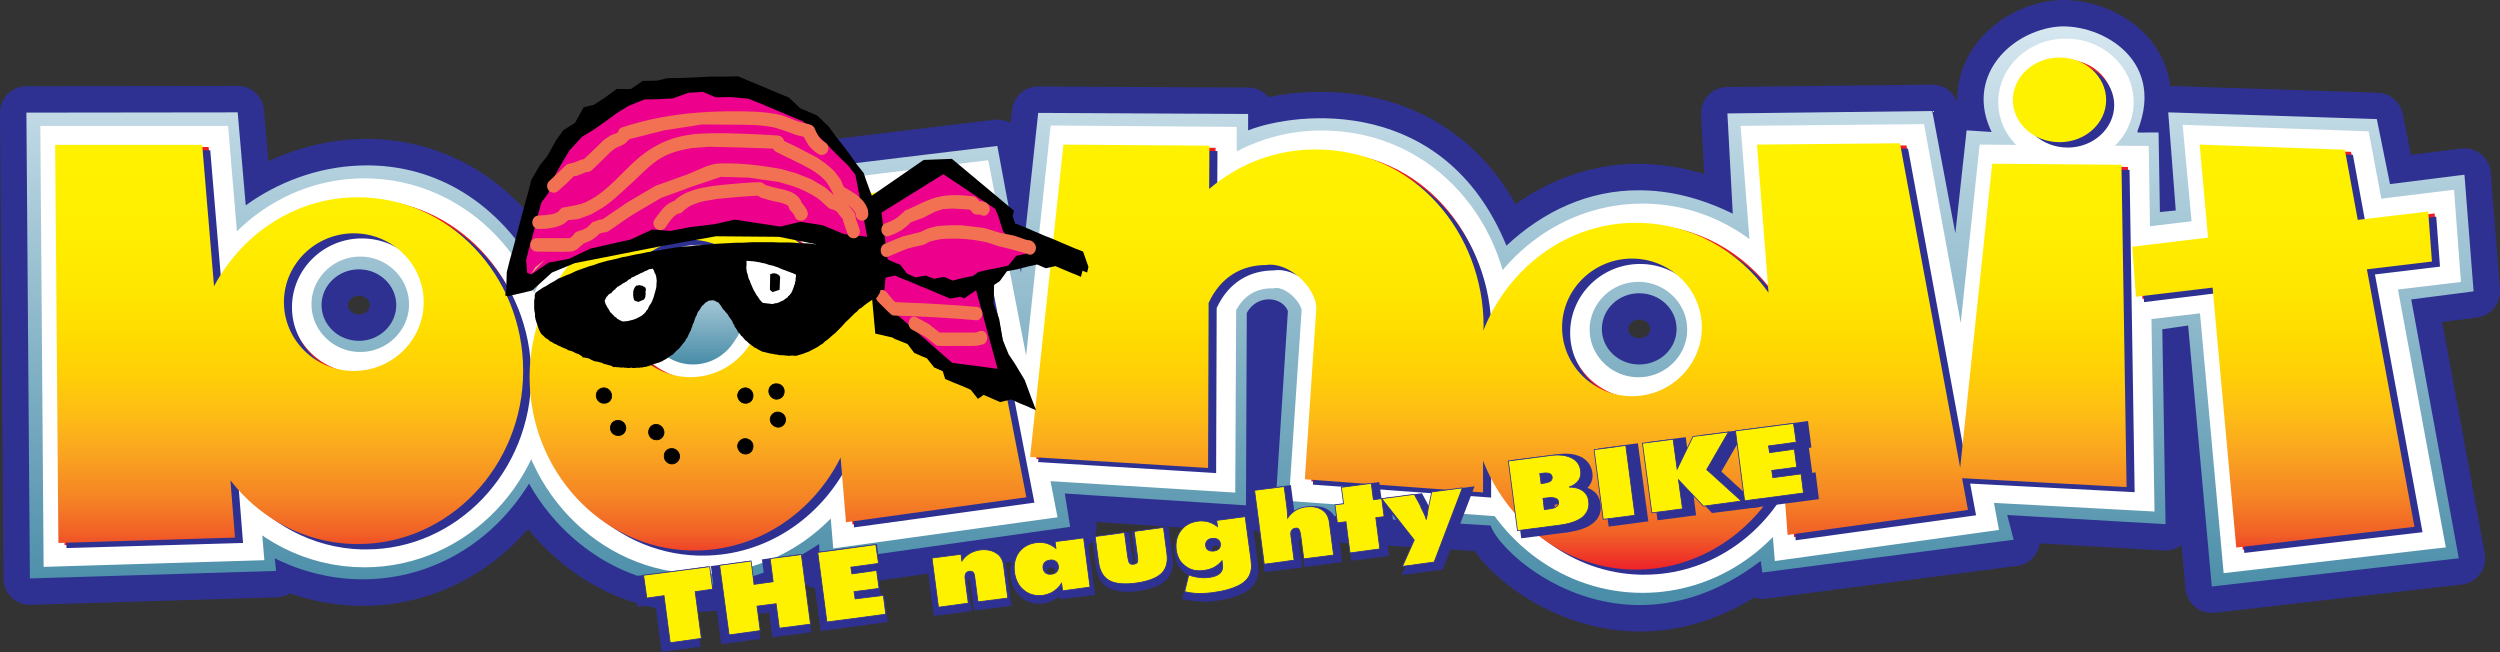 <?xml version="1.0" encoding="utf-8"?>
<!-- Generator: Adobe Illustrator 13.0.0, SVG Export Plug-In . SVG Version: 6.00 Build 14948)  -->
<!DOCTYPE svg PUBLIC "-//W3C//DTD SVG 1.0//EN" "http://www.w3.org/TR/2001/REC-SVG-20010904/DTD/svg10.dtd">
<svg version="1.0" id="Layer_1" xmlns="http://www.w3.org/2000/svg" xmlns:xlink="http://www.w3.org/1999/xlink" x="0px" y="0px"
	 width="669.629px" height="174.644px" viewBox="0 0 669.629 174.644" enable-background="new 0 0 669.629 174.644"
	 xml:space="preserve">
<rect x="0" y="0" width="669.629" height="174.644" fill="#333333" stroke="none"/>
<g>
	<path fill="#2E3192" d="M439.071,50.974c7.92,0,16.271,1.944,25.057,6.264l-1.44-26.856l54.864-0.648l6.191,32.76l3.023-27.576
		l6.696,0.432c-6.983-14.328,4.249-26.208,16.561-28.08c11.159-1.728,30.456,7.848,22.535,27.72c0,0.144,0,0.36,0,0.504
		c1.801,0.072,3.745-0.072,5.617,0l0.359,21.312l4.248-0.432l-2.017-26.28l55.872,1.8l3.528,17.424l19.944-2.52l2.447,31.248
		l-16.703,2.16l12.743,69.336l-66.168,7.56l-6.335-69.912l-6.913,1.008l0.864,52.201l-42.408-2.449l1.729,6.625l-67.32,8.784
		l-0.432-3.097c-11.448,8.712-22.536,11.809-32.544,11.809V97.63l0,0c5.544,0,10.008-4.248,10.008-9.504
		c0-5.328-4.464-9.576-10.008-9.576l0,0V50.974z M186.999,46.078c7.416,0.144,15.696,1.872,24.768,6.12l-0.504-6.336l55.872-6.768
		l6.336,33.984l4.608-42.84l56.232,0.288v4.392c13.104-5.112,52.632-9.504,69.191,30.888c9.937-9.288,22.032-14.904,35.568-14.832
		V78.55c-5.544,0-10.008,4.248-10.008,9.576c0,5.256,4.464,9.504,10.008,9.504v64.44c-21.456-0.073-37.584-15.049-39.816-21.312
		l-57.743-3.528l3.455-53.928c-1.512-3.888-8.208-4.608-11.016,0.504l-0.216,51.553l-48.528-3.169l1.44,8.928l-67.032,9.504
		l-0.216-4.896c-11.52,7.633-22.464,10.872-32.4,11.088v-64.08l0,0c5.544,0,10.08-4.248,10.08-9.576
		c0-5.256-4.536-9.504-10.08-9.504l0,0V46.078z M96.135,44.35c16.848-0.72,34.416,6.696,46.656,26.352
		c3.96-6.84,19.296-25.128,44.208-24.624v27.576c-5.472,0-10.008,4.248-10.008,9.504c0,5.328,4.536,9.576,10.008,9.576v64.08
		c-21.024,0.36-37.44-13.104-45.288-27.288c-10.8,17.424-28.152,25.992-45.576,25.633V91.294l0,0c5.544,0,10.008-4.32,10.008-9.576
		s-4.464-9.576-10.008-9.576l0,0V44.35z M7.071,30.166l56.592-0.072l2.16,24.912c8.64-6.264,19.296-10.224,30.312-10.656v27.792
		c-5.544,0-10.008,4.32-10.008,9.576s4.464,9.576,10.008,9.576v63.864c-7.632-0.145-15.336-2.017-22.536-5.616l0.36,3.384
		l-65.952,2.017L7.071,30.166z"/>
	<path fill="none" stroke="#2E3192" stroke-width="14.142" stroke-linejoin="round" d="M7.071,30.166l56.592-0.072l2.16,24.912
		c21.744-15.912,56.736-16.776,76.968,15.696c5.112-8.856,29.376-37.008,68.976-18.504l-0.504-6.336l55.872-6.768l6.336,33.984
		l4.608-42.84l56.232,0.288v4.392c13.104-5.112,52.632-9.504,69.191,30.888c15.696-14.688,36.721-20.232,60.625-8.568l-1.44-26.856
		l54.864-0.648l6.191,32.76l3.023-27.576l6.696,0.432c-6.983-14.328,4.249-26.208,16.561-28.08
		c11.159-1.728,30.456,7.848,22.535,27.72c0,0.144,0,0.36,0,0.504c1.801,0.072,3.745-0.072,5.617,0l0.359,21.312l4.248-0.432
		l-2.017-26.28l55.872,1.8l3.528,17.424l19.944-2.52l2.447,31.248l-16.703,2.16l12.743,69.336l-66.168,7.56l-6.335-69.912
		l-6.913,1.008l0.864,52.201l-42.408-2.449l1.729,6.625l-67.32,8.784l-0.432-3.097c-36.072,27.504-69.12-0.359-72.36-9.504
		l-57.743-3.528l3.455-53.928c-1.512-3.888-8.208-4.608-11.016,0.504l-0.216,51.553l-48.528-3.169l1.44,8.928l-67.032,9.504
		l-0.216-4.896c-36.072,23.976-66.096,4.68-77.688-16.2c-15.624,25.057-44.568,31.896-68.112,20.017l0.36,3.384l-65.952,2.017
		L7.071,30.166L7.071,30.166z M439.071,78.55c5.544,0,10.008,4.248,10.008,9.576c0,5.256-4.464,9.504-10.008,9.504
		s-10.008-4.248-10.008-9.504C429.063,82.798,433.527,78.55,439.071,78.55L439.071,78.55z M186.999,73.654
		c5.544,0,10.08,4.248,10.08,9.504c0,5.328-4.536,9.576-10.08,9.576c-5.472,0-10.008-4.248-10.008-9.576
		C176.991,77.902,181.527,73.654,186.999,73.654L186.999,73.654z M96.135,72.142c5.544,0,10.008,4.32,10.008,9.576
		s-4.464,9.576-10.008,9.576s-10.008-4.32-10.008-9.576S90.591,72.142,96.135,72.142z"/>
</g>
<linearGradient id="SVGID_1_" gradientUnits="userSpaceOnUse" x1="334.814" y1="161.678" x2="334.814" y2="7.01">
	<stop  offset="0" style="stop-color:#488CA7"/>
	<stop  offset="1" style="stop-color:#D6E7F0"/>
</linearGradient>
<path fill="url(#SVGID_1_)" d="M439.071,50.974c7.92,0,16.271,1.944,25.057,6.264l-1.44-26.856l54.864-0.648l6.191,32.76
	l3.023-27.576l6.696,0.432c-6.983-14.328,4.249-26.208,16.561-28.08c11.159-1.728,30.456,7.848,22.535,27.72c0,0.144,0,0.36,0,0.504
	c1.801,0.072,3.745-0.072,5.617,0l0.359,21.312l4.248-0.432l-2.017-26.28l55.872,1.8l3.528,17.424l19.944-2.52l2.447,31.248
	l-16.703,2.16l12.743,69.336l-66.168,7.56l-6.335-69.912l-6.913,1.008l0.864,52.201l-42.408-2.449l1.729,6.625l-67.32,8.784
	l-0.432-3.097c-11.448,8.712-22.536,11.809-32.544,11.809V97.63l0,0c5.544,0,10.008-4.248,10.008-9.504
	c0-5.328-4.464-9.576-10.008-9.576l0,0V50.974z M186.999,46.078c7.416,0.144,15.696,1.872,24.768,6.12l-0.504-6.336l55.872-6.768
	l6.336,33.984l4.608-42.84l56.232,0.288v4.392c13.104-5.112,52.632-9.504,69.191,30.888c9.937-9.288,22.032-14.904,35.568-14.832
	V78.55c-5.544,0-10.008,4.248-10.008,9.576c0,5.256,4.464,9.504,10.008,9.504v64.44c-21.456-0.073-37.584-15.049-39.816-21.312
	l-57.743-3.528l3.455-53.928c-1.512-3.888-8.208-4.608-11.016,0.504l-0.216,51.553l-48.528-3.169l1.44,8.928l-67.032,9.504
	l-0.216-4.896c-11.52,7.633-22.464,10.872-32.4,11.088v-64.08l0,0c5.544,0,10.08-4.248,10.08-9.576c0-5.256-4.536-9.504-10.08-9.504
	l0,0V46.078z M96.135,44.35c16.848-0.72,34.416,6.696,46.656,26.352c3.96-6.84,19.296-25.128,44.208-24.624v27.576
	c-5.472,0-10.008,4.248-10.008,9.504c0,5.328,4.536,9.576,10.008,9.576v64.08c-21.024,0.36-37.44-13.104-45.288-27.288
	c-10.8,17.424-28.152,25.992-45.576,25.633V91.294l0,0c5.544,0,10.008-4.32,10.008-9.576s-4.464-9.576-10.008-9.576l0,0V44.35z
	 M7.071,30.166l56.592-0.072l2.16,24.912c8.64-6.264,19.296-10.224,30.312-10.656v27.792c-5.544,0-10.008,4.32-10.008,9.576
	s4.464,9.576,10.008,9.576v63.864c-7.632-0.145-15.336-2.017-22.536-5.616l0.36,3.384l-65.952,2.017L7.071,30.166z"/>
<g>
	<path fill="none" stroke="#FFFFFF" stroke-width="11.313" d="M573.855,80.062l20.52-2.448l6.337,69.625l47.735-5.545
		l-12.815-69.048l17.495-2.088l-1.008-13.392l-18.864,2.304l-3.527-18.792l-38.881-1.368l2.305,24.912l-20.305,2.448L573.855,80.062
		L573.855,80.062z M553.334,15.982c6.912,0,12.528,5.112,12.528,11.376c0,6.192-5.616,11.304-12.528,11.304
		c-6.84,0-12.455-5.112-12.455-11.304C540.879,21.094,546.495,15.982,553.334,15.982L553.334,15.982z M472.334,39.31l38.304-0.36
		l16.057,86.904l8.64-81.432l34.633,0.288l1.367,86.328l-44.136-2.376l1.584,8.496l-48.24,6.695l-1.296-15.911
		c-7.344,14.903-22.176,25.199-39.312,25.199c-18.504,0-34.416-12.096-40.968-29.159v8.495l-47.735-3.528l3.096-46.08
		c-0.432-5.616-7.488-12.24-13.607-11.304c-6.336,0-12.024,3.096-15.265,10.152l-0.216,44.208l-47.664-2.952l8.928-83.664
		l39.095,0.288V51.19c7.705-6.624,17.641-10.584,28.368-10.584c27.145,0,45.072,22.752,45.072,47.304v1.224
		c6.624-16.92,22.464-28.944,40.896-28.944c14.545,0,27.433,7.416,35.496,18.792L472.334,39.31L472.334,39.31z M221.271,53.998
		l38.88-4.824l16.416,84.601l-48.24,6.695l-1.44-17.353c-7.416,14.832-22.176,24.913-39.096,24.913
		c-24.408,0-44.28-20.88-44.28-46.44c0-25.56,19.872-46.44,44.28-46.44c14.256,0,26.928,7.128,35.064,18.216L221.271,53.998
		L221.271,53.998z M16.502,39.382h39.384l3.168,37.8c7.56-14.112,22.032-23.76,38.592-23.76c24.336,0,44.208,20.88,44.208,46.512
		c0,25.488-19.872,46.368-44.208,46.368c-13.824,0-26.136-6.624-34.272-17.063l1.296,15.336l-47.376,1.439L16.502,39.382
		L16.502,39.382z M96.495,63.07c10.296,0,18.72,8.28,18.72,18.432c0,10.152-8.424,18.432-18.72,18.432s-18.72-8.28-18.72-18.432
		C77.774,71.35,86.199,63.07,96.495,63.07L96.495,63.07z M186.639,64.726c10.296,0,18.72,8.28,18.72,18.432
		s-8.424,18.432-18.72,18.432s-18.72-8.28-18.72-18.432S176.343,64.726,186.639,64.726L186.639,64.726z M438.855,69.838
		c10.296,0,18.72,8.28,18.72,18.432c0,10.152-8.424,18.432-18.72,18.432c-10.297,0-18.72-8.28-18.72-18.432
		C420.135,78.118,428.558,69.838,438.855,69.838z"/>
	<path fill="#ED1C24" d="M573.855,80.062l20.52-2.448l6.337,69.625l47.735-5.545l-12.815-69.048l17.495-2.088l-1.008-13.392
		l-18.864,2.304l-3.527-18.792l-38.881-1.368l2.305,24.912l-20.305,2.448L573.855,80.062L573.855,80.062z M438.855,153.142v-46.44
		c10.296,0,18.72-8.28,18.72-18.432c0-10.152-8.424-18.432-18.72-18.432v-9.576c0.36,0,0.72-0.072,1.079-0.072
		c14.545,0,27.433,7.416,35.496,18.792l-3.096-39.672l38.304-0.36l16.057,86.904l8.64-81.432l34.633,0.288l1.367,86.328
		l-44.136-2.376l1.584,8.496l-48.24,6.695l-1.296-15.911c-7.344,14.903-22.176,25.199-39.312,25.199
		C439.575,153.142,439.215,153.142,438.855,153.142L438.855,153.142z M553.334,15.982c6.912,0,12.528,5.112,12.528,11.376
		c0,6.192-5.616,11.304-12.528,11.304c-6.84,0-12.455-5.112-12.455-11.304C540.879,21.094,546.495,15.982,553.334,15.982z
		 M438.855,60.262v9.576c-10.297,0-18.72,8.28-18.72,18.432c0,10.152,8.423,18.432,18.72,18.432v46.44
		c-18.072-0.504-33.48-12.456-39.889-29.159v8.495l-47.735-3.528l3.096-46.08c-0.432-5.616-7.488-12.24-13.607-11.304
		c-6.336,0-12.024,3.096-15.265,10.152l-0.216,44.208l-47.664-2.952l8.928-83.664l39.095,0.288V51.19
		c7.705-6.624,17.641-10.584,28.368-10.584c27.145,0,45.072,22.752,45.072,47.304v1.224
		C405.518,72.574,420.855,60.694,438.855,60.262L438.855,60.262z M186.639,148.03v-46.44c10.296,0,18.72-8.28,18.72-18.432
		s-8.424-18.432-18.72-18.432V55.15c0.36,0,0.72,0,1.152,0c14.256,0,26.928,7.128,35.064,18.216l-1.584-19.368l38.88-4.824
		l16.416,84.601l-48.24,6.695l-1.44-17.353c-7.416,14.832-22.176,24.913-39.096,24.913
		C187.359,148.03,186.999,148.03,186.639,148.03z M186.639,55.15v9.576c-10.296,0-18.72,8.28-18.72,18.432
		s8.424,18.432,18.72,18.432v46.44c-23.832-0.648-43.128-21.312-43.128-46.44C143.511,76.39,162.807,55.798,186.639,55.15
		L186.639,55.15z M96.495,146.302V99.934c10.296,0,18.72-8.28,18.72-18.432c0-10.152-8.424-18.432-18.72-18.432v-9.648
		c0.36,0,0.72,0,1.152,0c24.336,0,44.208,20.88,44.208,46.512c0,25.488-19.872,46.368-44.208,46.368
		C97.215,146.302,96.855,146.302,96.495,146.302z M96.495,53.422v9.648c-10.296,0-18.72,8.28-18.72,18.432
		c0,10.152,8.424,18.432,18.72,18.432v46.368c-13.32-0.359-25.2-6.912-33.12-17.063l1.296,15.336l-47.376,1.439L16.502,39.382
		h39.384l3.168,37.8C66.471,63.358,80.439,53.854,96.495,53.422z"/>
</g>
<path fill="#2E3192" d="M574.287,80.926l20.521-2.52l6.335,69.696l47.737-5.544L636.135,73.51l17.423-2.088l-1.007-13.392
	l-18.865,2.232l-3.455-18.792l-38.881-1.368l2.232,24.984l-20.304,2.376L574.287,80.926L574.287,80.926z M439.287,153.934v-46.368
	c10.296,0,18.72-8.28,18.72-18.432s-8.424-18.432-18.72-18.432v-9.648c0.36,0,0.72,0,1.152,0c14.472,0,27.36,7.416,35.424,18.792
	l-3.097-39.744l38.305-0.288l16.056,86.904l8.64-81.504l34.633,0.288l1.367,86.328l-44.063-2.305l1.584,8.496l-48.312,6.696
	l-1.225-15.983c-7.416,14.976-22.248,25.199-39.312,25.199C440.006,153.934,439.647,153.934,439.287,153.934L439.287,153.934z
	 M553.838,16.846c6.841,0,12.457,5.04,12.457,11.304c0,6.264-5.616,11.376-12.457,11.376c-6.912,0-12.527-5.112-12.527-11.376
	C541.311,21.886,546.926,16.846,553.838,16.846z M439.287,61.054v9.648c-10.296,0-18.72,8.28-18.72,18.432
	s8.424,18.432,18.72,18.432v46.368c-18.071-0.504-33.479-12.384-39.888-29.088v8.424l-47.736-3.456l3.096-46.08
	c-0.432-5.616-7.487-12.24-13.535-11.304c-6.408,0-12.096,3.096-15.336,10.08l-0.145,44.208l-47.664-2.952l8.928-83.664l39.095,0.36
	l-0.071,11.592c7.776-6.624,17.64-10.656,28.368-10.656c27.144,0,45.071,22.824,45.071,47.376v1.152
	C405.951,73.366,421.359,61.558,439.287,61.054L439.287,61.054z M187.071,148.821v-46.368c10.296,0,18.72-8.28,18.72-18.432
	c0-10.152-8.424-18.432-18.72-18.432v-9.648c0.36,0,0.792,0,1.152,0c14.256,0,26.928,7.128,35.064,18.216l-1.584-19.296l38.88-4.896
	l16.488,84.672l-48.312,6.624l-1.44-17.279c-7.416,14.76-22.176,24.839-39.096,24.839
	C187.863,148.821,187.431,148.821,187.071,148.821z M187.071,55.942v9.648c-10.296,0-18.72,8.28-18.72,18.432
	c0,10.152,8.424,18.432,18.72,18.432v46.368c-23.832-0.647-43.056-21.239-43.056-46.368
	C144.015,77.254,163.239,56.59,187.071,55.942L187.071,55.942z M96.927,147.166v-46.44c10.296,0,18.72-8.28,18.72-18.432
	c0-10.152-8.424-18.432-18.72-18.432v-9.576c0.36,0,0.792-0.072,1.152-0.072c24.336,0,44.208,20.88,44.208,46.512
	c0,25.56-19.872,46.44-44.208,46.44C97.719,147.166,97.287,147.166,96.927,147.166z M96.927,54.286v9.576
	c-10.296,0-18.72,8.28-18.72,18.432c0,10.152,8.424,18.432,18.72,18.432v46.44c-13.32-0.36-25.2-6.984-33.048-17.136l1.224,15.407
	l-47.304,1.368l-0.864-106.56h39.384l3.168,37.8C66.903,64.15,80.871,54.718,96.927,54.286z"/>
<linearGradient id="SVGID_2_" gradientUnits="userSpaceOnUse" x1="333.086" y1="38.678" x2="333.086" y2="152.598">
	<stop  offset="0" style="stop-color:#FFF200"/>
	<stop  offset="0.198" style="stop-color:#FFEE00"/>
	<stop  offset="0.333" style="stop-color:#FFE700"/>
	<stop  offset="0.449" style="stop-color:#FFDC00"/>
	<stop  offset="0.554" style="stop-color:#FFCD08"/>
	<stop  offset="0.652" style="stop-color:#FDB918"/>
	<stop  offset="0.744" style="stop-color:#F99F21"/>
	<stop  offset="0.833" style="stop-color:#F58325"/>
	<stop  offset="0.916" style="stop-color:#F16027"/>
	<stop  offset="0.996" style="stop-color:#EE2529"/>
	<stop  offset="1" style="stop-color:#EE2229"/>
</linearGradient>
<path fill="url(#SVGID_2_)" d="M572.126,79.486l20.521-2.448l6.336,69.625l47.736-5.545l-12.744-68.976l17.424-2.088l-1.008-13.392
	l-18.864,2.232l-3.456-18.792l-38.88-1.368l2.231,24.912l-20.304,2.448L572.126,79.486L572.126,79.486z M437.127,152.566v-46.44
	c10.295,0,18.719-8.28,18.719-18.432s-8.424-18.432-18.719-18.432v-9.576c0.359,0,0.791,0,1.151,0
	c14.472,0,27.359,7.344,35.424,18.72l-3.096-39.672l38.304-0.36l16.128,86.904l8.568-81.432l34.632,0.288l1.368,86.328
	l-44.064-2.376l1.584,8.496l-48.312,6.695l-1.225-15.912c-7.415,14.904-22.248,25.201-39.312,25.201
	C437.918,152.566,437.487,152.566,437.127,152.566L437.127,152.566z M551.679,15.406c6.839,0,12.456,5.112,12.456,11.376
	s-5.617,11.304-12.456,11.304c-6.913,0-12.528-5.04-12.528-11.304S544.766,15.406,551.679,15.406z M437.127,59.686v9.576
	c-10.297,0-18.721,8.28-18.721,18.432s8.424,18.432,18.721,18.432v46.44c-18-0.505-33.408-12.457-39.889-29.161v8.497l-47.736-3.529
	l3.096-46.079c-0.432-5.616-7.487-12.24-13.535-11.304c-6.337,0-12.097,3.096-15.337,10.152l-0.144,44.208l-47.664-2.951
	l8.928-83.665l39.096,0.288l-0.072,11.592c7.776-6.624,17.641-10.584,28.44-10.584c27.072,0,45.072,22.824,45.072,47.304
	l-0.072,1.224C403.863,71.998,419.199,60.118,437.127,59.686L437.127,59.686z M184.911,147.454v-46.44
	c10.296,0,18.72-8.28,18.72-18.432c0-10.08-8.424-18.36-18.72-18.36v-9.648c0.36,0,0.792,0,1.152,0c14.256,0,27,7.128,35.064,18.216
	l-1.584-19.368l38.88-4.824l16.488,84.6l-48.312,6.696l-1.44-17.352c-7.416,14.831-22.176,24.912-39.096,24.912
	C185.703,147.454,185.271,147.454,184.911,147.454z M184.911,54.574v9.648c-10.296,0-18.72,8.28-18.72,18.36
	c0,10.152,8.424,18.432,18.72,18.432v46.44c-23.832-0.648-43.056-21.312-43.056-46.44C141.855,75.814,161.079,55.222,184.911,54.574
	L184.911,54.574z M94.767,145.726V99.358c10.296,0,18.72-8.28,18.72-18.432s-8.424-18.432-18.72-18.432v-9.648
	c0.36,0,0.792,0,1.152,0c24.336,0,44.208,20.88,44.208,46.512c0,25.488-19.872,46.368-44.208,46.368
	C95.559,145.726,95.127,145.726,94.767,145.726z M94.767,52.846v9.648c-10.296,0-18.72,8.28-18.72,18.432s8.424,18.432,18.72,18.432
	v46.368c-13.32-0.36-25.2-6.912-33.048-17.063l1.224,15.335l-47.304,1.44L14.774,38.806h39.384l3.168,37.872
	C64.743,62.782,78.71,53.278,94.767,52.846z"/>
<g>
	<g>
		<polygon points="239.631,90.79 239.631,90.79 240.783,91.222 243.087,92.158 244.887,94.534 247.191,95.542 248.271,95.974 
			250.215,98.422 252.519,99.43 253.167,101.518 255.543,102.526 257.703,103.39 260.007,104.398 261.951,106.846 263.463,105.766 
			265.767,106.774 267.927,107.71 270.735,106.99 271.815,107.422 272.895,107.926 272.895,107.926 274.119,108.43 275.199,108.862 
			276.279,109.366 277.503,109.87 277.503,109.87 275.991,105.91 274.479,101.806 271.887,97.486 270.159,94.894 268.575,91.006 
			267.639,85.462 266.127,81.358 266.271,76.318 267.783,75.31 269.727,72.646 272.391,72.142 275.199,71.422 277.791,70.846 
			280.095,71.854 282.687,71.278 286.071,72.718 286.071,72.718 287.295,73.222 287.295,73.222 288.375,73.654 288.375,73.654 
			289.527,74.158 289.958,72.502 291.183,73.006 291.183,73.006 291.183,73.006 291.543,71.494 291.543,71.494 290.103,67.39 
			287.727,66.454 284.343,65.014 282.183,64.078 279.807,63.142 276.423,61.702 274.263,60.766 271.887,59.83 271.887,59.83 
			271.239,57.886 271.239,57.886 271.599,56.446 254.967,42.55 247.407,42.838 233.511,52.414 231.999,48.31 231.351,46.366 
			229.407,43.918 227.535,41.254 225.735,38.878 223.791,36.43 221.919,33.838 218.895,30.958 216.735,30.022 214.359,29.014 
			211.335,26.134 209.175,25.27 205.791,23.83 203.415,22.822 201.111,21.886 197.727,20.446 193.911,20.518 190.095,20.518 
			186.207,20.734 182.535,20.878 178.719,20.95 175.983,21.598 172.167,21.67 168.999,23.83 165.183,23.83 162.159,26.062 
			159.063,28.078 156.327,28.726 154.023,32.902 150.927,34.846 148.983,37.51 146.679,41.686 144.591,44.278 142.287,48.238 
			141.495,51.406 140.631,54.502 139.407,59.11 138.615,62.062 137.391,66.67 136.527,69.766 135.735,72.934 135.591,77.974 
			135.303,79.126 136.023,79.342 142.503,77.83 147.831,73.006 153.951,70.486 176.991,65.95 191.75,63.286 208.599,63.43 
			218.031,65.302 232.935,72.79 234.447,89.35 239.127,90.43 		"/>
		<polygon fill="#EC008C" points="142.287,73.51 146.967,70.342 152.367,69.334 158.127,66.598 163.455,65.374 168.927,64.15 
			174.687,61.486 179.583,61.846 184.839,60.838 191.391,60.046 196.791,58.822 202.911,59.758 209.031,60.694 214.359,59.398 
			220.335,60.334 226.095,62.71 232.287,63.43 229.119,46.798 227.175,44.35 224.151,41.398 221.199,38.374 218.175,35.422 
			215.151,32.542 210.687,30.67 207.231,29.229 203.847,27.79 200.391,26.422 195.495,25.99 191.679,26.062 188.295,24.622 
			184.407,24.838 180.231,26.35 176.343,26.566 172.599,26.638 168.351,28.366 165.183,30.31 162.159,32.542 159.063,34.702 
			155.895,36.646 152.511,40.318 150.063,44.422 147.759,48.598 146.895,51.694 145.023,54.214 144.159,57.31 143.367,60.478 
			142.575,63.43 141.711,66.526 140.919,69.694 141.207,73.078 141.207,73.078 141.207,73.078 142.287,73.51 		"/>
		<polygon fill="#EC008C" points="238.839,69.982 241.143,70.918 242.943,73.294 245.247,74.302 247.983,73.798 250.143,74.662 
			252.879,74.158 255.183,75.166 257.847,74.446 260.583,73.942 262.023,72.862 264.831,72.214 267.495,71.71 270.087,71.134 
			272.175,68.542 274.767,67.966 277.503,67.246 275.199,66.31 274.119,65.878 271.743,64.87 270.663,64.438 268.719,61.99 
			268.071,60.046 267.423,57.958 266.559,55.942 252.663,46.654 236.103,56.95 237.759,69.478 237.759,69.478 238.839,69.982 
			238.839,69.982 		"/>
		<polygon fill="#EC008C" points="255.039,97.198 267.207,98.782 261.447,77.758 259.935,78.766 258.279,79.918 257.199,79.486 
			254.463,79.99 253.383,79.486 252.303,79.054 251.079,78.55 248.919,77.614 247.695,77.11 246.543,76.678 245.463,76.174 
			243.159,75.238 242.079,74.806 240.855,74.302 239.703,73.798 237.183,74.374 236.607,81.07 		"/>
	</g>
	<g>
		<path fill="#F37153" d="M165.471,35.35h0.072l0,0l0.144-0.432l0.288-0.432l0.432-0.288c3.456-1.152,6.984-2.088,10.584-2.736
			c6.48-1.224,13.104-1.656,19.728-1.656c3.96,0,7.92,0.072,11.808,0.864c2.016,0.432,3.816,1.44,5.76,2.016
			c1.008,0.288,2.088,0.432,3.024,0.792c0.288,0.144,0.504,0.36,0.72,0.576c0.288,0.504,0.432,1.08,0.72,1.512
			c0.288,0.576,0.576,1.08,0.936,1.512c0.216,0.288,0.504,0.504,0.792,0.72l0.432,0.288c0.864,0.432,1.224,1.512,0.792,2.448
			c-0.432,0.864-1.512,1.224-2.376,0.792c-0.576-0.36-1.152-0.72-1.656-1.224l-0.648-0.648l-0.576-0.72l-0.864-1.512l-0.288-0.576
			l-2.088-0.504l-2.88-1.08l-2.736-0.864c-3.6-0.792-7.272-0.792-10.944-0.792l-8.568-0.072l-10.224,1.584l-9.36,2.376v0.072
			l-0.432,0.432c-0.288,0.36-0.72,0.72-1.152,0.936c-0.432,0.288-0.936,0.432-1.44,0.648v-3.96l0.072-0.072l0,0l-0.072,0.072V35.35z
			 M147.255,48.382l4.32-4.104c0.144-0.144,0.36-0.288,0.576-0.36c0.216-0.072,0.432-0.072,0.648-0.144l0.648-0.144l1.008-0.36
			l1.224-0.504l0.72-0.144l2.592-2.448l2.808-2.736l1.512-1.008c0.576-0.36,1.224-0.504,1.872-0.792l0.288-0.216V35.35v0.072l0,0
			l0,0v3.96c-0.216,0.072-0.432,0.216-0.648,0.36c-1.296,0.792-2.304,2.016-3.456,3.096c-1.008,0.936-2.016,2.016-3.096,2.952
			c-0.144,0.144-0.432,0.216-0.648,0.216c-0.216,0.072-0.504,0.072-0.792,0.144l-1.008,0.432l-1.296,0.504l-0.864,0.144
			l-1.872,1.872l-2.448,2.16c-0.72,0.576-1.872,0.432-2.448-0.36C146.319,50.11,146.463,48.958,147.255,48.382z"/>
	</g>
	<g>
		<path fill="#F37153" d="M144.231,57.742c1.224-0.072,2.376-0.144,3.528-0.36c0.504-0.072,0.936-0.288,1.44-0.504
			c0.144-0.072,0.288-0.216,0.432-0.288c0.072-0.072,0.144-0.216,0.216-0.288c0.216-0.216,0.36-0.432,0.648-0.576
			c0.216-0.144,0.504-0.216,0.792-0.216c1.872-0.36,3.816-0.576,5.616-1.368c1.872-0.864,3.672-2.088,5.256-3.456
			c3.312-2.736,6.048-6.12,9.36-8.784c2.592-2.088,5.472-3.744,8.568-4.752c3.096-1.008,6.336-1.368,9.504-1.44
			c6.264-0.144,12.528,0.216,18.72,0.576l0.648,0.144l0.576,0.36l0.36,0.576l0.072,0.36l0,0v-0.072l0,0v0.072l3.888,1.872
			l4.968,2.592l2.376,1.656l2.16,1.872l1.8,2.376l0.864,2.016l1.296,0.72l2.232,1.44l1.008,0.936
			c0.576,0.504,1.008,1.08,1.368,1.728c0.288,0.504,0.504,1.008,0.576,1.512l0.072,0.864c0,1.008-0.72,1.8-1.656,1.8
			s-1.728-0.792-1.728-1.8c0-0.144,0-0.216-0.072-0.288c-0.072-0.216-0.144-0.36-0.288-0.504c-0.36-0.504-0.792-0.936-1.296-1.296
			c-1.08-0.864-2.304-1.44-3.528-2.16c-0.144-0.144-0.36-0.288-0.504-0.432c-0.144-0.216-0.216-0.432-0.288-0.648
			c-0.72-1.296-1.296-2.664-2.232-3.672c-1.152-1.224-2.448-2.16-3.816-2.952c-3.024-1.728-6.192-3.096-9.288-4.68l-0.36-0.288
			l-0.36-0.36l-0.072-0.216l-7.992-0.288l-9.36-0.216l-4.464,0.36c-2.808,0.432-5.616,1.152-8.136,2.592
			c-2.88,1.656-5.256,4.32-7.776,6.624c-2.592,2.304-5.112,4.896-7.992,6.768l-3.096,1.8l-3.384,1.224l-2.736,0.288l-0.36,0.36
			l-0.504,0.432c-0.504,0.36-1.08,0.648-1.656,0.792c-1.08,0.432-2.232,0.576-3.384,0.72l-2.016,0.072
			c-0.936,0-1.656-0.792-1.656-1.8C142.575,58.606,143.295,57.742,144.231,57.742z"/>
	</g>
	<g>
		<path fill="#F37153" d="M143.727,63.79h4.68h4.176h0.072l0.504-0.432l0.432-0.432c0.144-0.072,0.216-0.288,0.288-0.432
			c0.216-0.144,0.36-0.36,0.648-0.432c0.432-0.216,0.864-0.288,1.296-0.432c0.648-0.288,1.296-0.576,1.8-1.008
			c0.288-0.288,0.504-0.576,0.72-0.792c0.144-0.144,0.288-0.288,0.432-0.36l0.288-0.072l1.296-0.504l1.008-0.144l6.768-4.608
			l7.488-4.392l8.64-3.096c2.808-1.08,5.616-2.808,8.568-2.88c5.544-0.144,11.016,0.504,16.416,1.512l4.104,1.152l3.96,1.584
			l3.672,2.16l2.808,2.448l0.504,0.144l0.936,0.432l0.792,0.504c0.576,0.504,1.08,1.152,1.656,1.8
			c0.36,0.432,0.792,0.864,1.152,1.368c0.072,0.144,0.144,0.36,0.216,0.648c0.072,0.288,0.072,0.576,0.144,0.864
			c0.144,0.648,0.504,1.296,0.72,2.016l0.36,1.224c0.216,0.936-0.288,1.872-1.224,2.16c-0.936,0.216-1.872-0.36-2.088-1.296
			l-0.288-0.864l-0.36-1.008l-0.432-1.296l-0.144-0.648l-0.72-0.864l-0.792-1.008l-0.36-0.288c-0.144-0.144-0.432-0.288-0.648-0.36
			c-0.216-0.072-0.504-0.072-0.72-0.144c-0.144-0.072-0.36-0.144-0.504-0.288c-1.008-0.792-1.872-1.8-2.952-2.592
			c-2.088-1.368-4.392-2.52-6.768-3.312l-3.744-1.08l-7.92-1.152l-7.56-0.216l-7.848,2.664l-8.064,2.952l-7.128,4.176
			c-2.52,1.512-4.752,3.312-7.272,4.896c-0.144,0.072-0.288,0.072-0.432,0.144h-0.216l-0.792,0.144l-0.792,0.288l-0.72,0.72
			l-1.296,0.936l-1.44,0.648l-0.792,0.288l-0.144,0.216l-0.792,0.648l-0.72,0.648c-0.504,0.288-1.008,0.576-1.584,0.648
			c-3.096,0.144-6.192,0-9.288,0c-0.936,0-1.728-0.792-1.728-1.8C141.999,64.582,142.791,63.79,143.727,63.79z"/>
	</g>
	<g>
		<path fill="#F37153" d="M175.263,58.894c0.72-1.008,1.44-2.016,2.232-2.952l0.792-0.792l0.864-0.648l1.08-0.576l0.432-0.144
			l0.576-0.576l1.224-0.864l1.368-0.72c1.44-0.576,2.952-1.08,4.536-1.368c3.168-0.648,6.48-0.864,9.72-1.152
			c1.8-0.144,3.672-0.288,5.472-0.288c0.216,0,0.432,0.072,0.648,0.144c0.36,0.216,0.648,0.504,1.008,0.648
			c0.864,0.288,1.728,0.504,2.592,0.72c1.08,0.288,2.232,0.432,3.24,0.792c0.864,0.288,1.656,0.648,2.304,1.224
			c0.432,0.288,0.72,0.72,1.008,1.152l0.216,0.432l0.072,0.288l0.072,0.072l0.576,0.72l0.288,0.36
			c0.216,0.36,0.432,0.648,0.576,1.008l0.216,0.72c0.072,1.008-0.648,1.872-1.656,2.016c-0.936,0.072-1.728-0.504-1.944-1.368
			c0-0.072-0.072-0.216-0.144-0.288c-0.144-0.216-0.36-0.432-0.504-0.648s-0.36-0.288-0.504-0.504
			c-0.144-0.144-0.216-0.36-0.288-0.576c-0.072-0.144-0.072-0.288-0.144-0.432v-0.072c-0.144-0.144-0.216-0.216-0.36-0.288
			c-0.72-0.36-1.44-0.576-2.232-0.792l-1.512-0.288l-1.656-0.432l-1.656-0.504l-0.792-0.504l-4.68,0.288l-6.192,0.576l-3.024,0.504
			c-1.296,0.216-2.592,0.648-3.744,1.152c-0.648,0.288-1.224,0.648-1.728,1.08c-0.36,0.216-0.576,0.576-0.864,0.792
			c-0.144,0.144-0.36,0.216-0.576,0.36c-0.216,0-0.432,0-0.576,0.072c-0.36,0.216-0.648,0.36-0.936,0.648
			c-0.576,0.504-1.08,1.152-1.512,1.728l-0.792,1.152c-0.504,0.864-1.584,1.152-2.448,0.576
			C175.047,60.838,174.759,59.758,175.263,58.894z"/>
	</g>
	<g>
		<path fill="#F37153" d="M237.399,59.758c0.864-0.36,1.728-0.72,2.52-1.224s1.512-1.224,2.232-1.872
			c0.144-0.144,0.216-0.216,0.36-0.36c0.144-0.072,0.36-0.072,0.504-0.144c2.088-0.864,4.104-2.016,6.264-2.808
			c1.872-0.72,3.888-1.008,5.832-1.08c1.8-0.072,3.6,0.144,5.4,0.288c0.216,0,0.36,0.072,0.576,0.144l0.288,0.144l0.216,0.216
			l0.576,0.648l0.072,0.144l0.576,0.072l0.36,0.072c0.216,0,0.432,0.072,0.648,0.144c0.144,0.072,0.36,0.144,0.504,0.288
			l0.288,0.288c0.648,0.72,0.648,1.872,0,2.52c-0.504,0.648-1.296,0.72-1.872,0.288l0,0h-0.216l-0.432-0.072
			c-0.288,0-0.504,0-0.792,0c-0.216-0.072-0.36-0.144-0.576-0.288l-0.216-0.216l-0.576-0.648l-0.144-0.144l-2.016-0.144
			l-2.736-0.144l-2.448,0.144l-2.016,0.648l-3.456,1.728l-3.168,1.152l-0.936,0.936l-1.584,1.224l-1.8,0.936l-1.728,0.648
			c-0.864,0.144-1.656-0.504-1.8-1.44C235.958,60.838,236.535,59.902,237.399,59.758z"/>
	</g>
	<g>
		<path fill="#F37153" d="M236.967,65.302l4.68-1.944l4.896-1.224l1.944-0.936l2.664-0.648l3.096-0.216h3.168l6.192,0.72l4.68,1.44
			l-0.432-0.144l3.888,0.792l3.312,1.152h0.216l0.504,0.072l0.36,0.072c0.216,0.144,0.432,0.288,0.648,0.432l0.216,0.288
			c0.648,0.648,0.648,1.8,0,2.52c-0.504,0.648-1.296,0.72-1.944,0.216h-0.216l-0.504-0.144c-2.304-0.648-4.536-1.296-6.84-1.8
			c-1.44-0.432-2.88-1.08-4.392-1.296c-2.88-0.576-5.832-0.792-8.784-0.72c-1.728,0-3.384,0.216-5.04,0.72
			c-0.576,0.144-1.08,0.504-1.584,0.792c-0.144,0.072-0.288,0.072-0.432,0.144c-1.584,0.36-3.096,0.648-4.608,1.152l-4.824,2.016
			c-0.792,0.288-1.656-0.216-1.872-1.152C235.743,66.598,236.175,65.59,236.967,65.302z"/>
	</g>
	<g>
		<path fill="#F37153" d="M237.399,78.19c0.864,0.864,1.512,2.088,2.52,2.736c7.344,0.288,14.616,0.648,21.96,1.296
			c0.864,0.216,1.44,1.224,1.224,2.16c-0.216,1.008-1.08,1.584-2.016,1.368c-7.128-0.648-14.328-1.008-21.528-1.224
			c-0.144,0-0.36-0.072-0.504-0.072c-0.144-0.072-0.288-0.144-0.432-0.288c-1.224-1.08-2.376-2.304-3.528-3.456
			c-0.648-0.72-0.648-1.872,0-2.52C235.743,77.47,236.75,77.47,237.399,78.19z"/>
	</g>
	<g>
		<path fill="#F37153" d="M245.391,84.958l3.456,1.872l2.808,2.232h2.664h2.952h2.088c0.72,0,1.512,0.072,2.232-0.072
			c0.288-0.072,0.504-0.216,0.792-0.288c0.216,0,0.432-0.072,0.648-0.072s0.432,0.072,0.648,0.216
			c0.144,0.072,0.288,0.216,0.432,0.432c0.072,0.144,0.144,0.288,0.216,0.504c0.072,0.144,0.072,0.216,0.072,0.36
			c0.072,0.216,0.072,0.432,0,0.648c0,0.288-0.144,0.576-0.288,0.792l-0.144,0.216c-0.288,0.36-0.72,0.576-1.152,0.504l-0.576,0.216
			c-0.936,0.144-1.944,0.144-2.88,0.144h-5.04c-1.152,0-2.232,0.072-3.312-0.072c-0.144,0-0.36-0.144-0.504-0.288
			c-0.936-0.72-1.872-1.584-2.88-2.232l-3.384-1.8c-0.72-0.432-1.08-1.44-0.72-2.376C243.807,84.958,244.671,84.526,245.391,84.958z
			"/>
	</g>
	<path stroke="#000000" stroke-width="0.216" d="M208.167,102.814c1.152,0.072,2.016,1.08,1.872,2.232
		c-0.072,1.152-1.08,1.944-2.232,1.872c-1.08-0.144-1.944-1.152-1.872-2.304C206.007,103.462,207.015,102.67,208.167,102.814z"/>
	<g>
		<polygon fill="#E4BF75" points="145.959,69.55 143.367,71.638 142.287,73.366 142.359,73.294 		"/>
		<linearGradient id="SVGID_3_" gradientUnits="userSpaceOnUse" x1="185.631" y1="97.678" x2="185.631" y2="70.787">
			<stop  offset="0" style="stop-color:#488CA7"/>
			<stop  offset="1" style="stop-color:#D6E7F0"/>
		</linearGradient>
		<path fill="url(#SVGID_3_)" d="M185.631,97.63c7.2,0,13.104-5.976,13.104-13.392s-5.904-13.464-13.104-13.464
			c-7.2,0-13.104,6.048-13.104,13.464S178.431,97.63,185.631,97.63z"/>
		<polygon points="168.783,98.494 169.071,98.494 169.287,98.494 169.431,98.566 169.647,98.566 169.791,98.566 170.007,98.566 
			170.151,98.566 170.367,98.494 170.583,98.494 170.727,98.494 170.943,98.494 171.159,98.494 171.375,98.494 171.591,98.422 
			171.735,98.422 171.951,98.422 172.095,98.422 172.311,98.35 172.455,98.278 172.671,98.278 172.815,98.278 173.031,98.206 
			173.175,98.206 173.391,98.134 173.535,98.062 173.751,98.062 173.895,97.99 174.111,97.918 174.255,97.846 174.471,97.846 
			174.615,97.702 174.831,97.63 175.191,97.486 175.551,97.414 175.911,97.27 176.271,97.198 176.631,97.054 176.991,96.91 
			177.351,96.766 177.567,96.622 177.927,96.406 178.215,96.262 178.575,96.046 178.863,95.83 179.223,95.614 179.439,95.398 
			179.727,95.254 180.087,95.038 180.375,94.822 180.591,94.534 180.879,94.318 181.095,94.03 181.383,93.814 181.671,93.526 
			181.887,93.382 182.103,93.094 182.319,92.806 182.607,92.518 182.75,92.229 183.039,91.942 183.183,91.726 183.471,91.438 
			183.615,91.15 183.759,90.79 184.047,90.502 184.191,90.214 184.335,89.854 184.551,89.422 184.695,89.134 184.839,88.774 
			185.055,88.486 185.127,88.126 185.271,87.766 185.415,87.478 185.487,87.118 185.631,86.686 185.847,86.398 185.919,86.038 
			186.063,85.678 186.135,85.39 186.279,85.03 186.423,84.742 186.639,84.382 186.711,84.094 186.855,83.734 186.999,83.446 
			187.287,83.158 187.431,82.87 187.647,82.582 187.791,82.294 188.007,82.006 188.295,81.718 188.583,81.502 188.799,81.214 
			189.087,80.998 189.447,80.782 189.591,80.71 189.807,80.566 189.951,80.494 190.239,80.494 190.455,80.494 190.599,80.422 
			190.815,80.422 190.958,80.422 191.247,80.494 191.463,80.566 191.607,80.638 191.823,80.782 192.039,80.854 192.111,80.926 
			192.327,80.998 192.471,81.07 192.687,81.358 192.903,81.646 193.119,81.934 193.263,82.222 193.479,82.51 193.695,82.87 
			193.983,83.086 194.199,83.374 194.487,83.734 194.703,83.95 194.991,84.31 195.135,84.598 195.351,84.958 195.567,85.246 
			195.783,85.534 195.999,85.822 196.215,86.182 196.287,86.542 196.503,86.83 196.719,87.19 196.791,87.55 197.007,87.766 
			197.223,88.126 197.439,88.414 197.583,88.774 197.799,89.062 198.087,89.278 198.303,89.638 198.519,89.926 198.807,90.142 
			199.023,90.43 199.311,90.718 199.455,90.934 199.743,91.222 200.103,91.438 200.247,91.654 200.535,91.87 200.823,92.158 
			201.111,92.302 201.399,92.59 201.687,92.734 201.975,93.021 202.263,93.166 202.623,93.31 202.911,93.526 203.199,93.67 
			203.487,93.814 203.847,94.03 204.207,94.174 204.423,94.246 204.855,94.318 205.071,94.39 205.359,94.462 205.647,94.534 
			205.935,94.606 206.295,94.678 206.583,94.75 206.871,94.75 207.159,94.822 207.447,94.894 207.807,94.966 208.095,94.966 
			208.383,95.038 208.599,95.11 208.887,95.11 209.175,95.182 209.535,95.11 209.823,95.182 210.111,95.182 210.399,95.254 
			210.687,95.254 210.903,95.254 211.191,95.326 211.479,95.326 211.767,95.254 212.127,95.254 212.343,95.254 212.703,95.254 
			212.919,95.326 213.207,95.326 214.143,95.038 214.935,94.822 215.871,94.462 216.663,94.174 217.455,93.742 218.175,93.382 
			218.967,92.95 219.687,92.446 220.407,92.014 220.983,91.438 221.703,90.934 222.279,90.43 222.927,89.854 223.647,89.278 
			224.223,88.702 224.799,88.126 225.375,87.55 225.951,86.902 226.527,86.254 227.175,85.678 227.75,85.102 228.327,84.526 
			228.903,83.95 229.551,83.446 230.127,82.798 230.847,82.366 231.423,81.862 232.071,81.358 232.791,80.854 233.439,80.422 
			234.159,79.99 234.879,79.702 235.239,79.126 235.599,78.55 235.743,78.046 235.958,77.47 236.103,76.894 236.247,76.246 
			236.319,75.598 236.391,75.021 236.391,74.374 236.391,73.726 236.319,73.078 236.319,72.502 236.175,71.926 236.103,71.278 
			236.031,70.774 235.815,70.198 235.599,69.91 235.455,69.766 235.239,69.478 234.951,69.334 234.735,69.19 234.447,68.974 
			234.303,68.83 234.015,68.686 233.727,68.542 233.439,68.398 233.151,68.254 232.863,68.182 232.575,67.966 232.287,67.894 
			231.999,67.822 231.711,67.75 231.423,67.606 231.063,67.534 230.775,67.462 230.487,67.39 230.199,67.318 229.839,67.246 
			229.551,67.174 229.335,67.102 228.903,67.03 228.615,66.958 228.399,66.886 227.967,66.814 227.75,66.742 227.463,66.67 
			227.175,66.598 226.887,66.382 225.375,66.238 224.007,66.021 222.567,65.806 221.127,65.662 219.759,65.518 218.391,65.446 
			216.879,65.229 215.511,65.158 214.143,65.158 212.775,65.014 211.263,64.942 209.895,64.942 208.527,64.942 207.159,64.87 
			205.791,64.87 204.279,64.87 202.911,64.87 201.543,64.87 200.175,64.942 198.807,65.014 197.295,65.014 195.927,65.086 
			194.559,65.158 193.191,65.229 191.75,65.302 190.383,65.446 189.015,65.518 187.647,65.662 186.207,65.734 184.839,65.95 
			183.399,66.021 181.958,66.166 180.735,66.31 179.511,66.526 178.215,66.742 176.991,66.958 175.695,67.174 174.327,67.39 
			173.103,67.606 171.807,67.894 170.511,68.11 169.143,68.398 167.919,68.686 166.623,68.902 165.327,69.262 164.103,69.55 
			162.735,69.838 161.439,70.198 160.215,70.558 159.063,70.99 157.767,71.35 156.543,71.782 155.319,72.214 154.167,72.646 
			153.015,73.222 151.863,73.654 150.711,74.158 149.487,74.662 148.479,75.31 147.399,75.886 146.391,76.534 145.311,77.11 
			144.375,77.758 143.439,78.406 143.223,79.054 143.223,79.846 143.079,80.494 143.079,81.214 143.079,81.862 143.079,82.582 
			143.151,83.302 143.295,84.021 143.295,84.742 143.439,85.534 143.655,86.254 143.871,86.83 144.087,87.478 144.303,88.126 
			144.591,88.774 144.879,89.278 145.167,89.638 145.455,89.854 145.743,90.142 146.031,90.43 146.319,90.646 146.607,90.79 
			146.967,91.078 147.255,91.366 147.543,91.51 147.903,91.654 148.263,91.942 148.623,92.086 148.983,92.229 149.271,92.446 
			149.631,92.59 149.991,92.734 150.279,92.878 150.711,93.094 151.071,93.238 151.431,93.382 151.791,93.526 152.079,93.742 
			152.439,93.886 152.871,93.958 153.231,94.102 153.591,94.246 153.951,94.462 154.239,94.606 154.671,94.75 155.031,94.894 
			155.391,95.11 155.679,95.326 155.751,95.326 155.895,95.398 155.895,95.542 155.967,95.542 155.967,95.614 156.039,95.686 
			156.183,95.758 156.255,95.758 156.543,95.758 156.831,95.83 157.119,95.902 157.263,95.902 157.551,95.974 157.767,96.046 
			158.055,96.19 158.199,96.262 158.415,96.406 158.703,96.478 158.847,96.622 159.135,96.694 159.351,96.766 159.639,96.838 
			159.927,96.838 160.143,96.91 160.431,96.982 160.719,97.054 161.007,97.126 161.295,97.198 161.583,97.414 161.871,97.486 
			162.159,97.558 162.447,97.63 162.735,97.702 162.951,97.774 163.239,97.846 163.527,97.918 163.743,97.99 164.031,98.134 
			164.175,98.278 164.463,98.35 164.751,98.278 165.039,98.35 165.327,98.35 165.615,98.35 165.903,98.422 166.263,98.422 
			166.551,98.494 166.767,98.422 166.983,98.422 167.271,98.494 167.487,98.494 167.775,98.494 168.063,98.566 168.351,98.566 
			168.639,98.566 		"/>
		<polygon fill="#FFFFFF" points="166.623,86.038 166.911,86.11 167.199,86.11 167.487,86.038 167.703,86.038 167.919,86.038 
			168.207,85.966 168.423,85.966 168.711,85.822 168.927,85.822 169.143,85.75 169.431,85.678 169.719,85.606 169.863,85.534 
			170.151,85.462 170.439,85.318 170.583,85.246 170.871,85.102 171.015,85.03 171.303,84.886 171.447,84.742 171.735,84.67 
			171.879,84.526 172.023,84.454 172.239,84.238 172.455,84.094 172.671,83.878 172.815,83.662 172.958,83.59 173.031,83.374 
			173.175,83.158 173.391,82.942 173.535,82.798 173.751,82.222 174.039,81.718 174.399,81.214 174.687,80.638 174.903,80.062 
			175.119,79.486 175.263,78.91 175.479,78.19 175.623,77.614 175.767,77.11 175.839,76.39 175.839,75.886 175.911,75.238 
			175.839,74.662 175.767,74.086 175.623,73.582 175.479,73.294 175.335,73.078 175.263,72.79 175.191,72.646 175.119,72.358 
			174.975,72.214 174.903,72.07 174.687,71.926 174.399,72.07 174.039,72.07 173.679,72.214 173.463,72.358 173.103,72.502 
			172.743,72.646 172.455,72.79 172.239,72.934 171.879,73.078 171.519,73.222 171.231,73.366 170.871,73.582 170.511,73.726 
			170.223,73.87 169.863,74.086 169.503,74.229 169.215,74.302 169.071,74.446 168.927,74.662 168.711,74.734 168.495,74.878 
			168.279,74.95 168.135,75.094 167.991,75.31 167.703,75.454 167.559,75.526 167.343,75.67 167.199,75.742 166.911,75.886 
			166.767,75.958 166.551,76.102 166.407,76.246 166.263,76.318 166.047,76.462 165.903,76.534 165.759,76.678 165.471,76.75 
			165.327,76.894 165.111,77.11 164.967,77.182 164.895,77.326 164.751,77.542 164.535,77.614 164.391,77.758 164.175,77.974 
			164.031,78.118 163.887,78.262 163.815,78.478 163.527,78.55 163.383,78.694 163.167,78.766 163.023,78.91 162.951,78.982 
			162.807,79.126 162.735,79.342 162.519,79.414 162.447,79.558 162.375,79.702 162.303,79.846 162.231,79.99 162.159,80.134 
			162.087,80.278 162.015,80.422 161.943,80.494 162.087,81.07 162.231,81.502 162.447,81.862 162.663,82.294 162.951,82.726 
			163.167,83.014 163.383,83.518 163.671,83.806 164.031,84.166 164.319,84.454 164.607,84.814 165.039,85.03 165.327,85.39 
			165.759,85.606 166.119,85.822 166.623,86.038 166.623,86.038 166.623,86.038 166.623,86.038 		"/>
		<polygon fill="#FFFFFF" points="206.871,81.43 207.231,81.358 207.663,81.214 208.023,81.214 208.455,81.07 208.815,80.926 
			209.175,80.71 209.607,80.566 209.967,80.35 210.327,80.062 210.543,79.918 210.903,79.702 211.119,79.342 211.479,79.054 
			211.695,78.766 211.983,78.406 212.127,78.046 212.271,77.83 212.343,77.542 212.487,77.254 212.559,76.966 212.703,76.678 
			212.703,76.39 212.919,76.102 212.919,75.814 212.991,75.526 213.063,75.238 213.135,74.95 213.063,74.734 213.135,74.446 
			213.207,74.158 213.207,73.798 213.135,73.51 212.775,73.366 212.487,73.222 212.055,73.078 211.695,72.934 211.335,72.79 
			210.903,72.646 210.543,72.502 210.183,72.358 209.75,72.214 209.391,72.07 209.031,71.926 208.599,71.71 208.239,71.566 
			207.735,71.422 207.375,71.278 206.943,71.134 206.511,71.062 206.079,70.99 205.719,70.846 205.287,70.702 204.855,70.558 
			204.423,70.486 203.991,70.414 203.559,70.27 203.055,70.198 202.695,70.126 202.191,70.054 201.759,69.982 201.399,69.982 
			200.895,69.91 200.463,69.91 199.958,69.838 199.958,70.486 199.958,71.062 199.887,71.638 199.958,72.286 200.031,72.862 
			200.247,73.438 200.391,74.086 200.535,74.662 200.823,75.166 201.039,75.814 201.327,76.462 201.543,76.966 201.831,77.614 
			202.119,78.118 202.407,78.622 202.695,79.126 202.839,79.27 202.983,79.486 203.055,79.558 203.127,79.702 203.271,79.918 
			203.343,79.99 203.415,80.134 203.487,80.278 203.631,80.422 203.703,80.494 203.847,80.638 203.919,80.71 203.991,80.854 
			204.135,80.926 204.207,81.07 204.423,81.142 		"/>
		<polygon points="207.087,78.19 208.815,77.614 208.958,74.229 208.958,74.158 208.815,73.942 208.815,73.87 208.743,73.798 
			208.599,73.726 208.527,73.582 208.383,73.51 208.239,73.51 208.095,73.366 208.023,73.294 207.807,73.366 207.663,73.222 
			207.519,73.15 207.375,73.222 207.159,73.222 207.087,73.222 206.871,73.222 206.799,73.294 206.727,73.294 206.655,73.366 
			206.511,73.366 206.439,73.366 206.367,73.438 206.295,73.438 206.223,77.542 206.295,77.686 206.367,77.758 206.511,77.902 
			206.583,77.974 206.727,78.046 206.799,78.118 206.943,78.262 		"/>
		<polygon points="171.375,80.71 172.527,80.206 172.671,79.918 172.815,79.63 172.887,79.342 172.887,78.982 172.958,78.694 
			172.887,78.262 172.958,77.83 173.031,77.398 172.958,77.326 172.887,77.11 172.887,77.038 172.743,76.966 172.671,76.894 
			172.599,76.822 172.383,76.75 172.239,76.678 172.167,76.606 171.951,76.462 171.807,76.534 171.663,76.462 171.519,76.462 
			171.447,76.39 171.231,76.39 171.015,76.39 170.943,76.462 170.871,76.462 170.799,76.462 170.655,76.462 170.583,76.462 
			170.583,76.462 170.511,76.462 170.511,76.462 170.367,76.606 170.151,76.822 170.007,76.966 169.935,77.182 169.791,77.47 
			169.719,77.686 169.647,77.974 169.575,78.262 169.647,78.55 169.575,78.838 169.575,79.054 169.647,79.342 169.647,79.63 
			169.719,79.918 169.791,80.134 169.863,80.422 170.007,80.494 170.151,80.566 170.223,80.638 170.439,80.71 170.511,80.71 
			170.727,80.782 170.943,80.854 171.015,80.854 171.015,80.854 171.087,80.854 171.087,80.854 171.159,80.854 171.159,80.854 
			171.303,80.71 171.303,80.71 		"/>
	</g>
	<path stroke="#000000" stroke-width="0.216" d="M199.815,103.894c1.152,0.144,2.016,1.152,1.872,2.304
		c-0.072,1.152-1.08,1.944-2.232,1.8c-1.08-0.072-1.944-1.152-1.872-2.232C197.727,104.614,198.735,103.822,199.815,103.894z"/>
	<path stroke="#000000" stroke-width="0.216" d="M175.983,113.686c1.08,0.145,1.944,1.152,1.872,2.304
		c-0.144,1.152-1.08,1.944-2.232,1.8c-1.152-0.071-2.016-1.151-1.872-2.231C173.823,114.405,174.831,113.542,175.983,113.686z"/>
	<path stroke="#000000" stroke-width="0.216" d="M161.943,103.894c1.152,0.144,1.944,1.152,1.872,2.304
		c-0.072,1.152-1.08,1.944-2.232,1.8c-1.152-0.072-1.944-1.152-1.872-2.232C159.783,104.614,160.791,103.822,161.943,103.894z"/>
	<path stroke="#000000" stroke-width="0.216" d="M199.815,117.502c1.152,0.144,2.016,1.152,1.872,2.232
		c-0.072,1.151-1.08,2.016-2.232,1.871c-1.08-0.144-1.944-1.151-1.872-2.304C197.727,118.222,198.735,117.358,199.815,117.502z"/>
	<path stroke="#000000" stroke-width="0.216" d="M208.527,110.374c1.152,0.144,2.016,1.152,1.872,2.232
		c-0.072,1.08-1.08,1.944-2.16,1.799c-1.152-0.144-2.016-1.151-1.944-2.231C206.439,111.094,207.447,110.229,208.527,110.374z"/>
	<path stroke="#000000" stroke-width="0.216" d="M180.159,120.166c1.08,0.072,1.944,1.151,1.872,2.232
		c-0.144,1.151-1.152,1.943-2.232,1.871c-1.152-0.144-2.016-1.152-1.872-2.304C177.999,120.813,179.007,120.021,180.159,120.166z"/>
	<path stroke="#000000" stroke-width="0.216" d="M165.687,112.606c1.152,0.072,2.016,1.08,1.944,2.232
		c-0.144,1.151-1.152,1.943-2.232,1.8c-1.152-0.071-2.016-1.08-1.872-2.232C163.599,113.254,164.607,112.534,165.687,112.606z"/>
</g>
<polygon fill="#2E3192" points="178.071,173.518 176.415,160.773 171.663,161.422 170.871,155.229 188.799,152.854 189.591,159.046 
	184.911,159.621 186.567,172.365 "/>
<polygon fill="#2E3192" points="194.055,171.43 191.535,152.494 200.031,151.342 200.895,157.605 206.079,156.958 205.215,150.693 
	213.711,149.542 216.231,168.478 207.735,169.558 206.871,162.934 201.687,163.582 202.551,170.278 "/>
<polygon fill="#2E3192" points="220.695,167.901 218.175,148.966 234.015,146.878 234.663,151.989 227.175,152.997 227.463,154.798 
	234.231,153.934 234.879,158.758 228.111,159.621 228.327,161.638 236.031,160.63 236.679,165.742 "/>
<path fill="#2E3192" d="M251.007,163.87l-1.8-13.393l7.92-1.008l0.216,1.872c0.576-0.864,1.296-1.584,2.088-2.017
	c0.792-0.504,1.728-0.863,2.808-0.936c1.8-0.288,3.24,0,4.392,0.72c1.152,0.721,1.8,1.8,2.016,3.312l1.152,9l-8.064,1.008
	l-0.864-6.695c-0.144-0.721-0.288-1.152-0.504-1.369c-0.144-0.215-0.504-0.287-0.936-0.215c-0.432,0-0.792,0.215-1.008,0.575
	c-0.216,0.288-0.288,0.721-0.216,1.296l0.936,6.768L251.007,163.87z"/>
<path fill="#2E3192" d="M281.463,154.942c0.144,0,0.216,0,0.288,0c0.648-0.145,1.08-0.36,1.44-0.721
	c0.36-0.433,0.432-0.937,0.36-1.512c-0.072-0.576-0.288-1.009-0.72-1.297c-0.36-0.287-0.792-0.359-1.368-0.359v-4.104
	c0.504,0.217,1.008,0.576,1.44,0.937l-0.216-1.8l7.704-1.008l1.8,13.392l-7.488,0.936l-0.216-2.016
	c-0.72,1.009-1.512,1.728-2.304,2.231c-0.216,0.145-0.432,0.288-0.72,0.433V154.942z M279.447,153.285
	c0.072,0.577,0.288,1.009,0.72,1.297c0.36,0.287,0.792,0.36,1.296,0.36v5.111c-0.648,0.288-1.368,0.504-2.16,0.576
	c-1.872,0.288-3.6-0.144-5.04-1.296s-2.304-2.809-2.592-4.896c-0.288-2.16,0.072-3.96,1.152-5.472s2.592-2.376,4.608-2.593
	c1.08-0.144,2.016-0.071,2.88,0.145c0.432,0.072,0.792,0.217,1.152,0.432v4.104c-0.072,0-0.144,0-0.216,0
	c-0.648,0.072-1.08,0.359-1.44,0.721C279.447,152.205,279.303,152.71,279.447,153.285z"/>
<path fill="#2E3192" d="M293.631,144.646l7.92-1.079l0.864,6.551c0.144,0.937,0.288,1.584,0.576,1.801
	c0.216,0.216,0.576,0.359,1.08,0.287c0.504-0.071,0.792-0.287,0.936-0.575c0.144-0.217,0.144-0.864,0.072-1.872l-0.864-6.48
	l7.92-1.08l0.936,7.201c0.36,2.303-0.216,4.104-1.512,5.327c-1.368,1.296-3.6,2.16-6.84,2.592c-3.24,0.433-5.616,0.145-7.272-0.72
	c-1.584-0.863-2.592-2.447-2.88-4.752L293.631,144.646z"/>
<path fill="#2E3192" d="M325.598,148.605c0.072,0,0.145,0,0.217,0c0.647-0.071,1.08-0.288,1.439-0.647
	c0.36-0.36,0.433-0.792,0.36-1.368c0-0.504-0.288-0.864-0.72-1.152c-0.36-0.216-0.793-0.287-1.297-0.287v-3.961
	c0.433,0.216,0.864,0.504,1.225,0.793l-0.216-1.729l7.776-1.008l1.512,11.447c0.144,1.152,0.216,2.088,0.144,2.665
	c-0.072,0.575-0.216,1.151-0.432,1.655c-0.505,1.296-1.656,2.304-3.312,3.096c-1.657,0.864-3.816,1.44-6.553,1.8
	c0,0-0.072,0-0.145,0v-4.319c0.793-0.217,1.44-0.504,1.872-0.936c0.648-0.576,0.864-1.296,0.721-2.232l-0.145-1.152
	c-0.647,0.792-1.367,1.368-2.159,1.801c-0.072,0-0.217,0.071-0.289,0.144V148.605z M323.583,147.166
	c0.072,0.504,0.288,0.936,0.721,1.151c0.359,0.217,0.792,0.36,1.295,0.288v4.608c-0.719,0.36-1.511,0.575-2.447,0.72
	c-1.944,0.217-3.6-0.145-5.04-1.152c-1.368-1.007-2.232-2.447-2.448-4.319c-0.288-2.089,0.144-3.888,1.152-5.328
	c1.008-1.513,2.52-2.304,4.607-2.592c1.008-0.144,1.944-0.072,2.881,0.144c0.432,0.145,0.863,0.288,1.295,0.504v3.961
	c-0.071,0-0.144,0-0.215,0c-0.576,0.071-1.08,0.359-1.44,0.719C323.655,146.229,323.511,146.662,323.583,147.166L323.583,147.166z
	 M325.598,155.59v4.319c-1.439,0.217-2.808,0.288-4.104,0.217c-1.296-0.072-2.52-0.217-3.672-0.433l1.224-4.607
	c0.937,0.36,1.944,0.576,2.809,0.72c0.936,0.072,1.8,0.072,2.736,0C324.951,155.734,325.311,155.662,325.598,155.59z"/>
<path fill="#2E3192" d="M339.567,152.134l-2.664-20.017l7.992-1.079l0.72,5.544c0.144,0.791,0.216,1.367,0.216,1.8
	c0.072,0.432,0.072,0.864,0.072,1.224c0.576-0.863,1.296-1.512,2.088-2.016s1.729-0.792,2.809-0.936
	c1.799-0.217,3.239,0,4.392,0.719c1.151,0.721,1.8,1.873,2.016,3.312l1.152,9l-8.136,1.08l-0.864-6.769
	c-0.072-0.647-0.217-1.079-0.432-1.367c-0.216-0.217-0.505-0.288-0.937-0.217c-0.433,0.073-0.792,0.217-1.008,0.576
	c-0.217,0.36-0.288,0.792-0.217,1.369l0.937,6.768L339.567,152.134z"/>
<polygon fill="#2E3192" points="362.823,149.109 361.743,140.613 359.439,140.974 358.791,136.006 361.095,135.718 360.518,131.325 
	368.583,130.246 369.159,134.638 371.462,134.35 372.111,139.246 369.807,139.605 370.958,148.03 "/>
<path fill="#2E3192" d="M380.247,145.582l-8.784-11.232l8.856-1.152l1.728,3.24c0,0,0,0.072,0.072,0.145
	c0.792,1.512,1.296,2.664,1.512,3.456c0.145-1.08,0.288-1.944,0.36-2.592c0.145-0.648,0.216-1.081,0.288-1.368l0.792-3.528
	l8.352-1.08l-7.703,20.16l-8.641,1.151L380.247,145.582z"/>
<path fill="#2E3192" d="M417.399,137.086c0.72-0.072,1.224-0.288,1.655-0.576c0.36-0.359,0.576-0.721,0.504-1.225
	c-0.071-0.504-0.359-0.791-0.863-1.008c-0.288-0.144-0.72-0.216-1.296-0.216v-4.536c0.359-0.287,0.432-0.647,0.432-1.008
	c-0.072-0.359-0.216-0.575-0.432-0.72v-5.185c2.304-0.288,4.176-0.071,5.615,0.648c1.44,0.721,2.305,1.943,2.521,3.527
	c0.145,1.08-0.072,1.945-0.647,2.736c-0.504,0.721-1.369,1.296-2.521,1.656c1.656,0.072,2.88,0.432,3.744,1.08
	c0.936,0.647,1.44,1.584,1.584,2.809c0.288,1.799-0.288,3.239-1.656,4.319s-3.527,1.8-6.408,2.231l-2.231,0.288V137.086z
	 M415.311,134.35l0.359,3.023l1.44-0.215c0.144,0,0.216,0,0.288-0.072v4.823l-9.072,1.152l-2.52-18.936l11.376-1.44
	c0.071-0.072,0.144-0.072,0.216-0.072v5.185c-0.072-0.072-0.145-0.144-0.288-0.216c-0.36-0.145-0.936-0.217-1.584-0.145
	l-1.152,0.145l0.36,2.664l1.152-0.145c0.647-0.071,1.151-0.288,1.512-0.576l0,0v4.536c-0.216,0-0.433,0.072-0.72,0.072
	L415.311,134.35z"/>
<rect x="425.163" y="125.636" transform="matrix(0.132 0.991 -0.991 0.132 506.239 -318.068)" fill="#2E3192" width="19.103" height="8.716"/>
<polygon fill="#2E3192" points="444.831,138.238 442.383,119.302 450.663,118.222 451.743,126.285 456.063,117.502 465.711,116.277 
	459.807,126.502 469.167,135.07 458.943,136.365 452.175,129.238 453.182,137.158 "/>
<polygon fill="#2E3192" points="470.102,134.926 467.583,115.989 483.422,113.902 484.071,119.014 476.583,120.021 476.871,121.821 
	483.638,120.958 484.287,125.781 477.518,126.718 477.735,128.662 485.439,127.654 486.086,132.838 "/>
<polygon fill="none" stroke="#2E3192" stroke-width="2" points="178.071,173.518 176.415,160.773 171.663,161.422 
	170.871,155.229 188.799,152.854 189.591,159.046 184.911,159.621 186.567,172.365 "/>
<polygon fill="none" stroke="#2E3192" stroke-width="2" points="194.055,171.43 191.535,152.494 200.031,151.342 
	200.895,157.605 206.079,156.958 205.215,150.693 213.711,149.542 216.231,168.478 207.735,169.558 206.871,162.934 
	201.687,163.582 202.551,170.278 "/>
<polygon fill="none" stroke="#2E3192" stroke-width="2" points="220.695,167.901 218.175,148.966 234.015,146.878 
	234.663,151.989 227.175,152.997 227.463,154.798 234.231,153.934 234.879,158.758 228.111,159.621 228.327,161.638 236.031,160.63 
	236.679,165.742 "/>
<path fill="none" stroke="#2E3192" stroke-width="2" d="M251.007,163.87l-1.8-13.393l7.92-1.008l0.216,1.872
	c0.576-0.864,1.296-1.584,2.088-2.017c0.792-0.504,1.728-0.863,2.808-0.936c1.8-0.288,3.24,0,4.392,0.72
	c1.152,0.721,1.8,1.8,2.016,3.312l1.152,9l-8.064,1.008l-0.864-6.695c-0.144-0.721-0.288-1.152-0.504-1.369
	c-0.144-0.215-0.504-0.287-0.936-0.215c-0.432,0-0.792,0.215-1.008,0.575c-0.216,0.288-0.288,0.721-0.216,1.296l0.936,6.768
	L251.007,163.87z"/>
<path fill="none" stroke="#2E3192" stroke-width="2" d="M279.447,153.285c0.072,0.577,0.288,1.009,0.72,1.297
	c0.432,0.287,0.936,0.432,1.584,0.36c0.648-0.145,1.08-0.36,1.44-0.721c0.36-0.433,0.432-0.937,0.36-1.512
	c-0.072-0.576-0.288-1.009-0.72-1.297c-0.432-0.287-0.936-0.431-1.584-0.359c-0.648,0.072-1.08,0.359-1.44,0.721
	C279.447,152.205,279.303,152.71,279.447,153.285L279.447,153.285z M284.703,159.405l-0.216-2.016
	c-0.72,1.009-1.512,1.728-2.304,2.231c-0.864,0.576-1.8,0.865-2.88,1.009c-1.872,0.288-3.6-0.144-5.04-1.296
	s-2.304-2.809-2.592-4.896c-0.288-2.16,0.072-3.96,1.152-5.472s2.592-2.376,4.608-2.593c1.08-0.144,2.016-0.071,2.88,0.145
	c0.936,0.217,1.8,0.721,2.592,1.368l-0.216-1.8l7.704-1.008l1.8,13.392L284.703,159.405z"/>
<path fill="none" stroke="#2E3192" stroke-width="2" d="M293.631,144.646l7.92-1.079l0.864,6.551
	c0.144,0.937,0.288,1.584,0.576,1.801c0.216,0.216,0.576,0.359,1.08,0.287c0.504-0.071,0.792-0.287,0.936-0.575
	c0.144-0.217,0.144-0.864,0.072-1.872l-0.864-6.48l7.92-1.08l0.936,7.201c0.36,2.303-0.216,4.104-1.512,5.327
	c-1.368,1.296-3.6,2.16-6.84,2.592c-3.24,0.433-5.616,0.145-7.272-0.72c-1.584-0.863-2.592-2.447-2.88-4.752L293.631,144.646z"/>
<path fill="none" stroke="#2E3192" stroke-width="2" d="M323.583,147.166c0.072,0.504,0.288,0.936,0.721,1.151
	c0.432,0.288,0.936,0.36,1.512,0.288c0.647-0.071,1.08-0.288,1.439-0.647c0.36-0.36,0.433-0.792,0.36-1.368
	c0-0.504-0.288-0.864-0.72-1.152c-0.36-0.216-0.937-0.359-1.512-0.287c-0.576,0.071-1.08,0.359-1.44,0.719
	C323.655,146.229,323.511,146.662,323.583,147.166L323.583,147.166z M328.191,152.422l-0.145-1.152
	c-0.647,0.792-1.367,1.368-2.159,1.801c-0.792,0.432-1.729,0.719-2.736,0.863c-1.944,0.217-3.6-0.145-5.04-1.152
	c-1.368-1.007-2.232-2.447-2.448-4.319c-0.288-2.089,0.144-3.888,1.152-5.328c1.008-1.513,2.52-2.304,4.607-2.592
	c1.008-0.144,1.944-0.072,2.881,0.144c0.863,0.217,1.728,0.648,2.52,1.297l-0.216-1.729l7.776-1.008l1.512,11.447
	c0.144,1.152,0.216,2.088,0.144,2.665c-0.072,0.575-0.216,1.151-0.432,1.655c-0.505,1.296-1.656,2.304-3.312,3.096
	c-1.657,0.864-3.816,1.44-6.553,1.8c-1.439,0.217-2.88,0.288-4.248,0.217c-1.296-0.072-2.52-0.217-3.672-0.433l1.224-4.607
	c0.937,0.36,1.944,0.576,2.809,0.72c0.936,0.072,1.8,0.072,2.736,0c1.296-0.216,2.231-0.576,2.879-1.151
	C328.119,154.078,328.334,153.358,328.191,152.422z"/>
<path fill="none" stroke="#2E3192" stroke-width="2" d="M339.567,152.134l-2.664-20.017l7.992-1.079l0.72,5.544
	c0.144,0.791,0.216,1.367,0.216,1.8c0.072,0.432,0.072,0.864,0.072,1.224c0.576-0.863,1.296-1.512,2.088-2.016
	s1.729-0.792,2.809-0.936c1.799-0.217,3.239,0,4.392,0.719c1.151,0.721,1.8,1.873,2.016,3.312l1.152,9l-8.136,1.08l-0.864-6.769
	c-0.072-0.647-0.217-1.079-0.432-1.367c-0.216-0.217-0.505-0.288-0.937-0.217c-0.433,0.073-0.792,0.217-1.008,0.576
	c-0.217,0.36-0.288,0.792-0.217,1.369l0.937,6.768L339.567,152.134z"/>
<polygon fill="none" stroke="#2E3192" stroke-width="2" points="362.823,149.109 361.743,140.613 359.439,140.974 
	358.791,136.006 361.095,135.718 360.518,131.325 368.583,130.246 369.159,134.638 371.462,134.35 372.111,139.246 369.807,139.605 
	370.958,148.03 "/>
<path fill="none" stroke="#2E3192" stroke-width="2" d="M380.247,145.582l-8.784-11.232l8.856-1.152l1.728,3.24
	c0,0,0,0.072,0.072,0.145c0.792,1.512,1.296,2.664,1.512,3.456c0.145-1.08,0.288-1.944,0.36-2.592
	c0.145-0.648,0.216-1.081,0.288-1.368l0.792-3.528l8.352-1.08l-7.703,20.16l-8.641,1.151L380.247,145.582z"/>
<path fill="none" stroke="#2E3192" stroke-width="2" d="M415.311,134.35l0.359,3.023l1.44-0.215
	c0.864-0.145,1.512-0.36,1.943-0.648c0.36-0.359,0.576-0.721,0.504-1.225c-0.071-0.504-0.359-0.791-0.863-1.008
	c-0.433-0.216-1.152-0.288-2.016-0.144L415.311,134.35L415.311,134.35z M414.375,127.582l0.36,2.664l1.152-0.145
	c0.647-0.071,1.151-0.288,1.512-0.576c0.359-0.216,0.432-0.576,0.432-1.008c-0.072-0.432-0.288-0.792-0.72-0.936
	c-0.36-0.145-0.936-0.217-1.584-0.145L414.375,127.582L414.375,127.582z M408.327,143.062l-2.52-18.936l11.376-1.44
	c2.375-0.36,4.319-0.144,5.831,0.576c1.44,0.721,2.305,1.943,2.521,3.527c0.145,1.08-0.072,1.945-0.647,2.736
	c-0.504,0.721-1.369,1.296-2.521,1.656c1.656,0.072,2.88,0.432,3.744,1.08c0.936,0.647,1.44,1.584,1.584,2.809
	c0.288,1.799-0.288,3.239-1.656,4.319s-3.527,1.8-6.408,2.231L408.327,143.062z"/>
<rect x="425.163" y="125.636" transform="matrix(0.132 0.991 -0.991 0.132 506.239 -318.068)" fill="none" stroke="#2E3192" stroke-width="2" width="19.103" height="8.716"/>
<polygon fill="none" stroke="#2E3192" stroke-width="2" points="444.831,138.238 442.383,119.302 450.663,118.222 
	451.743,126.285 456.063,117.502 465.711,116.277 459.807,126.502 469.167,135.07 458.943,136.365 452.175,129.238 453.182,137.158 
	"/>
<polygon fill="none" stroke="#2E3192" stroke-width="2" points="470.102,134.926 467.583,115.989 483.422,113.902 
	484.071,119.014 476.583,120.021 476.871,121.821 483.638,120.958 484.287,125.781 477.518,126.718 477.735,128.662 
	485.439,127.654 486.086,132.838 "/>
<polygon fill="#FFF200" points="179.511,172.15 177.855,159.55 173.247,160.197 172.383,154.078 190.095,151.774 190.887,157.821 
	186.207,158.47 187.863,170.997 "/>
<polygon fill="#FFF200" points="195.279,170.062 192.759,151.413 201.183,150.262 201.975,156.525 207.087,155.806 206.295,149.613 
	214.647,148.534 217.095,167.182 208.743,168.262 207.879,161.71 202.767,162.358 203.631,168.909 "/>
<polygon fill="#FFF200" points="221.487,166.605 219.039,147.958 234.591,145.869 235.311,150.909 227.895,151.918 228.183,153.718 
	234.807,152.781 235.455,157.605 228.759,158.47 229.047,160.413 236.607,159.478 237.255,164.518 "/>
<path fill="#FFF200" d="M251.367,162.646l-1.728-13.176l7.776-1.008l0.216,1.8c0.576-0.863,1.296-1.512,2.088-2.016
	c0.792-0.433,1.656-0.792,2.736-0.937c1.728-0.216,3.168,0.072,4.32,0.792c1.152,0.648,1.8,1.801,2.016,3.24l1.152,8.855
	l-7.992,1.008l-0.864-6.623c-0.072-0.648-0.216-1.08-0.432-1.297c-0.216-0.215-0.504-0.288-0.936-0.288
	c-0.504,0.073-0.792,0.288-1.008,0.577c-0.216,0.359-0.288,0.791-0.216,1.368l0.864,6.624L251.367,162.646z"/>
<path fill="#FFF200" d="M281.463,153.789c0.072,0,0.144,0,0.216,0c0.648-0.071,1.08-0.287,1.44-0.719
	c0.288-0.36,0.432-0.865,0.36-1.44c-0.072-0.576-0.288-1.009-0.72-1.296c-0.36-0.217-0.792-0.36-1.296-0.36v-4.031
	c0.432,0.287,0.936,0.575,1.368,0.936l-0.216-1.8l7.632-1.008l1.728,13.176l-7.344,1.008l-0.288-2.016
	c-0.648,1.008-1.44,1.728-2.232,2.231c-0.216,0.144-0.432,0.288-0.648,0.36V153.789z M279.375,152.205
	c0.072,0.576,0.36,1.009,0.72,1.297c0.36,0.216,0.864,0.36,1.368,0.287v5.041c-0.648,0.287-1.368,0.504-2.16,0.647
	c-1.944,0.216-3.6-0.216-5.04-1.368c-1.368-1.079-2.232-2.736-2.52-4.751c-0.288-2.161,0.144-3.96,1.152-5.4
	c1.08-1.44,2.592-2.304,4.536-2.593c1.008-0.144,1.944-0.071,2.88,0.145c0.36,0.145,0.72,0.288,1.152,0.433v4.031
	c-0.144,0-0.216,0-0.288,0.072c-0.576,0.071-1.08,0.288-1.44,0.72C279.447,151.126,279.303,151.63,279.375,152.205z"/>
<path fill="#FFF200" d="M293.343,143.71l7.848-1.08l0.864,6.479c0.144,0.937,0.288,1.512,0.504,1.729
	c0.216,0.288,0.576,0.359,1.08,0.288c0.504-0.072,0.792-0.217,1.008-0.505c0.144-0.287,0.144-0.936,0-1.871l-0.864-6.408l7.848-1.08
	l0.936,7.128c0.288,2.231-0.216,4.032-1.512,5.256s-3.6,2.089-6.696,2.521c-3.168,0.432-5.616,0.216-7.2-0.648
	c-1.584-0.863-2.52-2.447-2.88-4.752L293.343,143.71z"/>
<path fill="#FFF200" d="M324.879,147.598c0.071,0,0.144,0,0.216,0c0.647-0.072,1.08-0.288,1.439-0.648
	c0.288-0.359,0.432-0.791,0.36-1.295c-0.072-0.504-0.288-0.937-0.72-1.152c-0.36-0.217-0.792-0.36-1.296-0.288v-3.96
	c0.432,0.216,0.863,0.504,1.223,0.792l-0.215-1.656l7.631-1.008l1.513,11.231c0.145,1.152,0.216,2.088,0.145,2.664
	c-0.073,0.576-0.217,1.152-0.433,1.656c-0.504,1.225-1.584,2.232-3.24,3.024s-3.744,1.367-6.407,1.728
	c-0.072,0-0.145,0.072-0.216,0.072v-4.32c0.791-0.144,1.439-0.504,1.871-0.863c0.576-0.577,0.864-1.297,0.72-2.232l-0.144-1.152
	c-0.647,0.793-1.368,1.368-2.16,1.8c-0.071,0-0.144,0.072-0.287,0.145V147.598z M322.934,146.158
	c0.072,0.504,0.289,0.936,0.648,1.151c0.36,0.216,0.792,0.288,1.297,0.288v4.536c-0.721,0.288-1.513,0.576-2.377,0.647
	c-1.944,0.289-3.6-0.071-4.896-1.08c-1.44-1.008-2.232-2.376-2.52-4.247c-0.288-2.089,0.144-3.888,1.152-5.257
	c1.08-1.439,2.52-2.304,4.536-2.592c1.008-0.144,1.944-0.071,2.808,0.145c0.505,0.144,0.936,0.288,1.297,0.504v3.96
	c-0.072,0-0.145,0-0.217,0c-0.575,0.071-1.08,0.288-1.367,0.648C323.006,145.222,322.863,145.654,322.934,146.158L322.934,146.158z
	 M324.879,154.438v4.32c-1.368,0.145-2.737,0.216-3.961,0.216c-1.367-0.071-2.52-0.216-3.6-0.504l1.08-4.464
	c1.008,0.359,1.943,0.576,2.808,0.648c0.936,0.144,1.8,0.144,2.664,0C324.231,154.654,324.591,154.582,324.879,154.438z"/>
<path fill="#FFF200" d="M338.63,151.126l-2.592-19.801l7.92-1.008l0.721,5.472c0.071,0.721,0.144,1.297,0.144,1.729
	c0.072,0.432,0.072,0.792,0.072,1.225c0.575-0.864,1.296-1.513,2.088-2.017s1.729-0.792,2.736-0.937
	c1.728-0.215,3.168,0,4.319,0.721c1.152,0.72,1.8,1.8,2.016,3.312l1.152,8.856l-7.991,1.008l-0.865-6.624
	c-0.144-0.648-0.287-1.079-0.432-1.296c-0.216-0.288-0.504-0.36-0.936-0.288c-0.504,0.072-0.792,0.288-1.008,0.576
	c-0.217,0.288-0.288,0.792-0.217,1.368l0.864,6.624L338.63,151.126z"/>
<polygon fill="#FFF200" points="361.598,148.102 360.518,139.75 358.215,140.038 357.567,135.214 359.871,134.926 359.295,130.534 
	367.287,129.454 367.863,133.846 370.095,133.558 370.743,138.382 368.511,138.67 369.591,147.021 "/>
<path fill="#FFF200" d="M378.807,144.646l-8.712-11.088l8.712-1.152l1.728,3.169c0,0.071,0,0.071,0,0.144
	c0.792,1.512,1.296,2.664,1.512,3.456c0.216-1.08,0.36-1.944,0.433-2.592c0.072-0.576,0.216-1.08,0.287-1.368l0.721-3.456
	l8.208-1.08l-7.56,19.872l-8.497,1.151L378.807,144.646z"/>
<path fill="#FFF200" d="M415.383,136.294c0.719-0.144,1.224-0.36,1.583-0.648c0.433-0.287,0.576-0.72,0.504-1.151
	c-0.071-0.505-0.287-0.864-0.791-1.008c-0.36-0.145-0.792-0.217-1.296-0.217v-4.464c0.287-0.288,0.432-0.647,0.359-1.008
	c0-0.36-0.145-0.576-0.359-0.72v-5.112c2.304-0.216,4.104,0,5.472,0.647c1.512,0.721,2.304,1.873,2.52,3.457
	c0.144,1.08-0.071,1.943-0.575,2.664c-0.576,0.791-1.44,1.367-2.521,1.728c1.584,0,2.809,0.359,3.672,1.008
	c0.937,0.647,1.44,1.584,1.584,2.808c0.216,1.729-0.359,3.096-1.655,4.248c-1.368,1.08-3.457,1.8-6.337,2.16l-2.159,0.288V136.294z
	 M413.295,133.486l0.359,3.023l1.44-0.216c0.071,0,0.216,0,0.288,0v4.68l-8.929,1.152l-2.448-18.648l11.089-1.439
	c0.144,0,0.216-0.072,0.288-0.072v5.112c-0.072-0.072-0.145-0.145-0.288-0.216c-0.36-0.145-0.937-0.217-1.584-0.145l-1.081,0.145
	l0.36,2.663l1.08-0.144c0.647-0.144,1.152-0.288,1.513-0.576l0,0v4.464c-0.217,0-0.433,0-0.721,0.072L413.295,133.486z"/>
<polygon fill="#FFF200" points="429.422,139.102 426.975,120.454 435.47,119.302 437.918,138.021 "/>
<polygon fill="#FFF200" points="442.455,137.373 439.934,118.726 448.142,117.646 449.223,125.638 453.47,116.926 462.975,115.701 
	457.142,125.781 466.43,134.205 456.279,135.574 449.583,128.518 450.663,136.294 "/>
<polygon fill="#FFF200" points="467.295,134.134 464.846,115.413 480.399,113.398 481.119,118.438 473.703,119.446 473.991,121.246 
	480.615,120.31 481.262,125.134 474.567,125.997 474.855,127.942 482.415,126.934 483.063,132.046 "/>
<polygon fill="none" stroke="#2E3192" stroke-width="0.216" points="179.511,172.15 177.855,159.55 173.247,160.197 
	172.383,154.078 190.095,151.774 190.887,157.821 186.207,158.47 187.863,170.997 "/>
<polygon fill="none" stroke="#2E3192" stroke-width="0.216" points="195.279,170.062 192.759,151.413 201.183,150.262 
	201.975,156.525 207.087,155.806 206.295,149.613 214.647,148.534 217.095,167.182 208.743,168.262 207.879,161.71 202.767,162.358 
	203.631,168.909 "/>
<polygon fill="none" stroke="#2E3192" stroke-width="0.216" points="221.487,166.605 219.039,147.958 234.591,145.869 
	235.311,150.909 227.895,151.918 228.183,153.718 234.807,152.781 235.455,157.605 228.759,158.47 229.047,160.413 236.607,159.478 
	237.255,164.518 "/>
<path fill="none" stroke="#2E3192" stroke-width="0.216" d="M251.367,162.646l-1.728-13.176l7.776-1.008l0.216,1.8
	c0.576-0.863,1.296-1.512,2.088-2.016c0.792-0.433,1.656-0.792,2.736-0.937c1.728-0.216,3.168,0.072,4.32,0.792
	c1.152,0.648,1.8,1.801,2.016,3.24l1.152,8.855l-7.992,1.008l-0.864-6.623c-0.072-0.648-0.216-1.08-0.432-1.297
	c-0.216-0.215-0.504-0.288-0.936-0.288c-0.504,0.073-0.792,0.288-1.008,0.577c-0.216,0.359-0.288,0.791-0.216,1.368l0.864,6.624
	L251.367,162.646z"/>
<path fill="none" stroke="#2E3192" stroke-width="0.216" d="M279.375,152.205c0.072,0.576,0.36,1.009,0.72,1.297
	c0.432,0.287,0.936,0.36,1.584,0.287c0.648-0.071,1.08-0.287,1.44-0.719c0.288-0.36,0.432-0.865,0.36-1.44
	c-0.072-0.576-0.288-1.009-0.72-1.296c-0.432-0.288-0.936-0.432-1.584-0.288c-0.576,0.071-1.08,0.288-1.44,0.72
	C279.447,151.126,279.303,151.63,279.375,152.205L279.375,152.205z M284.631,158.254l-0.288-2.016
	c-0.648,1.008-1.44,1.728-2.232,2.231s-1.728,0.864-2.808,1.008c-1.944,0.216-3.6-0.216-5.04-1.368
	c-1.368-1.079-2.232-2.736-2.52-4.751c-0.288-2.161,0.144-3.96,1.152-5.4c1.08-1.44,2.592-2.304,4.536-2.593
	c1.008-0.144,1.944-0.071,2.88,0.145c0.864,0.288,1.728,0.72,2.52,1.368l-0.216-1.8l7.632-1.008l1.728,13.176L284.631,158.254z"/>
<path fill="none" stroke="#2E3192" stroke-width="0.216" d="M293.343,143.71l7.848-1.08l0.864,6.479
	c0.144,0.937,0.288,1.512,0.504,1.729c0.216,0.288,0.576,0.359,1.08,0.288c0.504-0.072,0.792-0.217,1.008-0.505
	c0.144-0.287,0.144-0.936,0-1.871l-0.864-6.408l7.848-1.08l0.936,7.128c0.288,2.231-0.216,4.032-1.512,5.256s-3.6,2.089-6.696,2.521
	c-3.168,0.432-5.616,0.216-7.2-0.648c-1.584-0.863-2.52-2.447-2.88-4.752L293.343,143.71z"/>
<path fill="none" stroke="#2E3192" stroke-width="0.216" d="M322.934,146.158c0.072,0.504,0.289,0.936,0.648,1.151
	c0.432,0.288,0.936,0.36,1.513,0.288c0.647-0.072,1.08-0.288,1.439-0.648c0.288-0.359,0.432-0.791,0.36-1.295
	c-0.072-0.504-0.288-0.937-0.72-1.152c-0.36-0.288-0.937-0.36-1.513-0.288c-0.575,0.071-1.08,0.288-1.367,0.648
	C323.006,145.222,322.863,145.654,322.934,146.158L322.934,146.158z M327.47,151.342l-0.144-1.152
	c-0.647,0.793-1.368,1.368-2.16,1.8c-0.792,0.433-1.655,0.648-2.664,0.792c-1.944,0.289-3.6-0.071-4.896-1.08
	c-1.44-1.008-2.232-2.376-2.52-4.247c-0.288-2.089,0.144-3.888,1.152-5.257c1.08-1.439,2.52-2.304,4.536-2.592
	c1.008-0.144,1.944-0.071,2.808,0.145c0.936,0.288,1.729,0.72,2.52,1.296l-0.215-1.656l7.631-1.008l1.513,11.231
	c0.145,1.152,0.216,2.088,0.145,2.664c-0.073,0.576-0.217,1.152-0.433,1.656c-0.504,1.225-1.584,2.232-3.24,3.024
	s-3.744,1.367-6.407,1.728c-1.513,0.217-2.88,0.288-4.177,0.288c-1.367-0.071-2.52-0.216-3.6-0.504l1.08-4.464
	c1.008,0.359,1.943,0.576,2.808,0.648c0.936,0.144,1.8,0.144,2.664,0c1.296-0.145,2.231-0.504,2.88-1.08
	C327.327,152.997,327.615,152.277,327.47,151.342z"/>
<path fill="none" stroke="#2E3192" stroke-width="0.216" d="M338.63,151.126l-2.592-19.801l7.92-1.008l0.721,5.472
	c0.071,0.721,0.144,1.297,0.144,1.729c0.072,0.432,0.072,0.792,0.072,1.225c0.575-0.864,1.296-1.513,2.088-2.017
	s1.729-0.792,2.736-0.937c1.728-0.215,3.168,0,4.319,0.721c1.152,0.72,1.8,1.8,2.016,3.312l1.152,8.856l-7.991,1.008l-0.865-6.624
	c-0.144-0.648-0.287-1.079-0.432-1.296c-0.216-0.288-0.504-0.36-0.936-0.288c-0.504,0.072-0.792,0.288-1.008,0.576
	c-0.217,0.288-0.288,0.792-0.217,1.368l0.864,6.624L338.63,151.126z"/>
<polygon fill="none" stroke="#2E3192" stroke-width="0.216" points="361.598,148.102 360.518,139.75 358.215,140.038 
	357.567,135.214 359.871,134.926 359.295,130.534 367.287,129.454 367.863,133.846 370.095,133.558 370.743,138.382 368.511,138.67 
	369.591,147.021 "/>
<path fill="none" stroke="#2E3192" stroke-width="0.216" d="M378.807,144.646l-8.712-11.088l8.712-1.152l1.728,3.169
	c0,0.071,0,0.071,0,0.144c0.792,1.512,1.296,2.664,1.512,3.456c0.216-1.08,0.36-1.944,0.433-2.592
	c0.072-0.576,0.216-1.08,0.287-1.368l0.721-3.456l8.208-1.08l-7.56,19.872l-8.497,1.151L378.807,144.646z"/>
<path fill="none" stroke="#2E3192" stroke-width="0.216" d="M413.295,133.486l0.359,3.023l1.44-0.216
	c0.792-0.072,1.439-0.288,1.871-0.648c0.433-0.287,0.576-0.72,0.504-1.151c-0.071-0.505-0.287-0.864-0.791-1.008
	c-0.504-0.217-1.152-0.289-2.017-0.145L413.295,133.486L413.295,133.486z M412.43,126.862l0.36,2.663l1.08-0.144
	c0.647-0.144,1.152-0.288,1.513-0.576c0.287-0.288,0.432-0.647,0.359-1.008c0-0.433-0.288-0.72-0.647-0.936
	c-0.36-0.145-0.937-0.217-1.584-0.145L412.43,126.862L412.43,126.862z M406.455,142.126l-2.448-18.648l11.089-1.439
	c2.375-0.36,4.319-0.145,5.76,0.575c1.512,0.721,2.304,1.873,2.52,3.457c0.144,1.08-0.071,1.943-0.575,2.664
	c-0.576,0.791-1.44,1.367-2.521,1.728c1.584,0,2.809,0.359,3.672,1.008c0.937,0.647,1.44,1.584,1.584,2.808
	c0.216,1.729-0.359,3.096-1.655,4.248c-1.368,1.08-3.457,1.8-6.337,2.16L406.455,142.126z"/>
<polygon fill="none" stroke="#2E3192" stroke-width="0.216" points="429.422,139.102 426.975,120.454 435.47,119.302 
	437.918,138.021 "/>
<polygon fill="none" stroke="#2E3192" stroke-width="0.216" points="442.455,137.373 439.934,118.726 448.142,117.646 
	449.223,125.638 453.47,116.926 462.975,115.701 457.142,125.781 466.43,134.205 456.279,135.574 449.583,128.518 450.663,136.294 
	"/>
<polygon fill="none" stroke="#2E3192" stroke-width="0.216" points="467.295,134.134 464.846,115.413 480.399,113.398 
	481.119,118.438 473.703,119.446 473.991,121.246 480.615,120.31 481.262,125.134 474.567,125.997 474.855,127.942 482.415,126.934 
	483.063,132.046 "/>
</svg>
